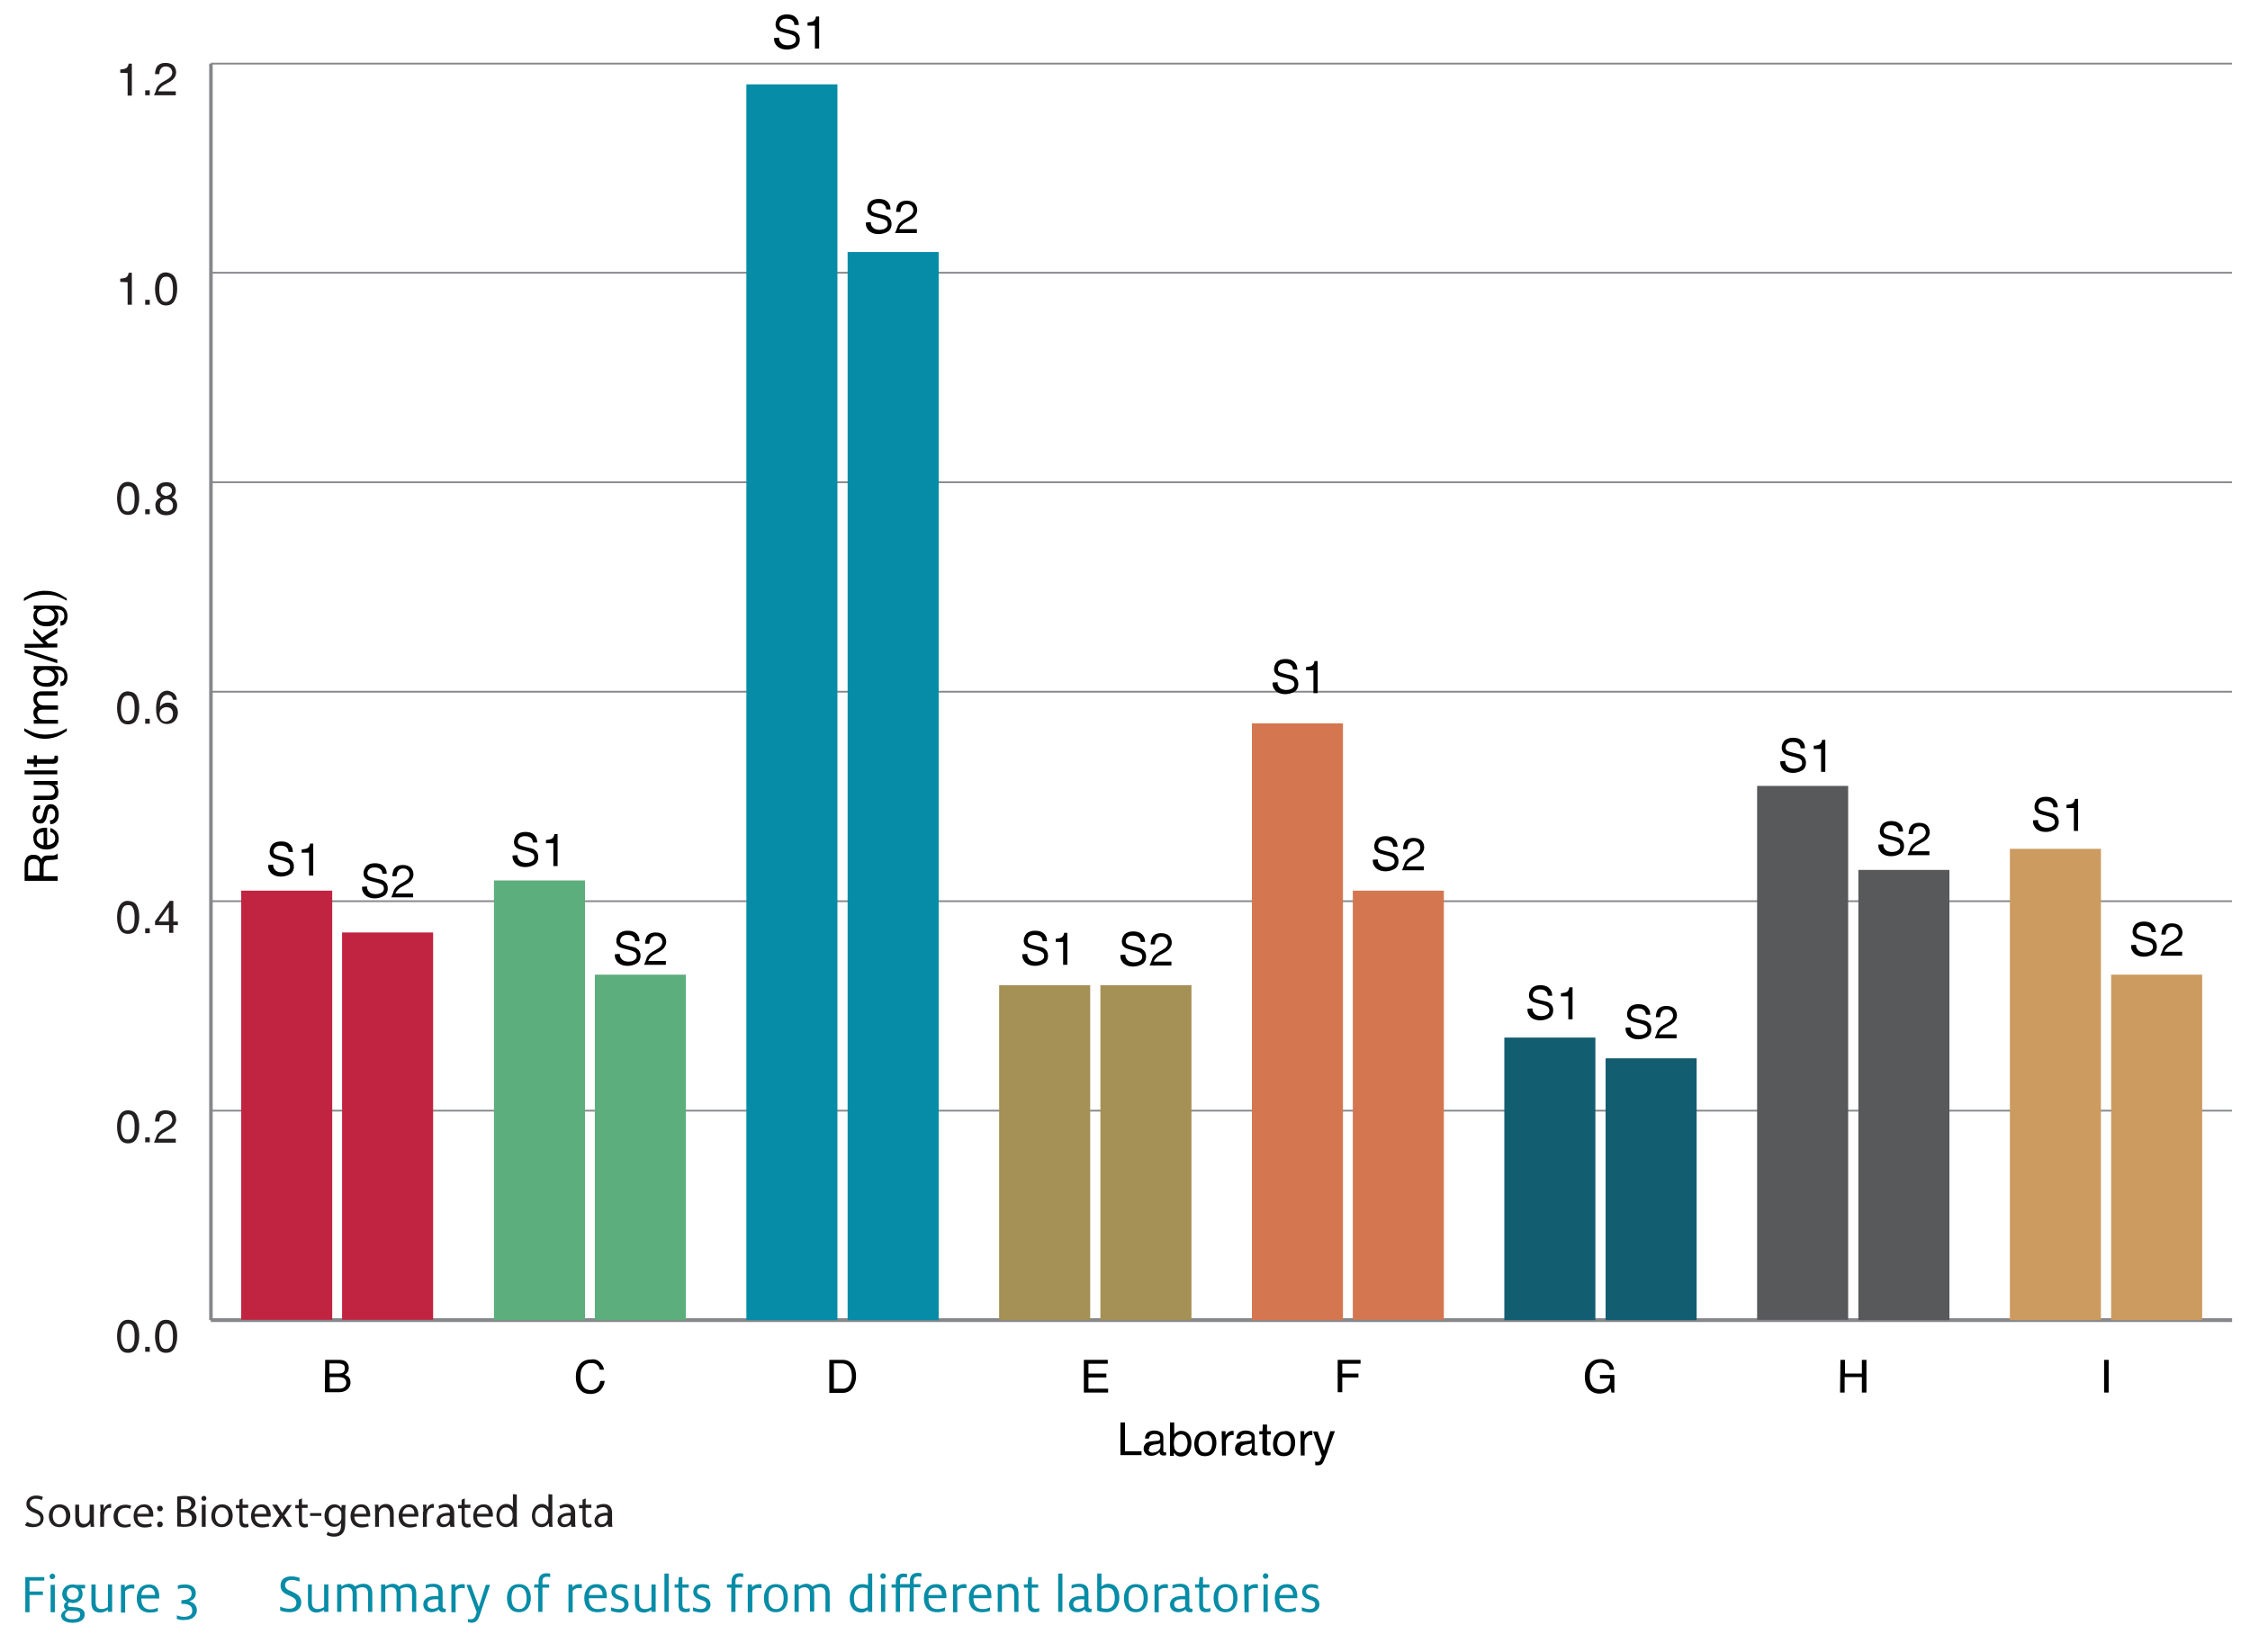<?xml version="1.0" encoding="utf-8"?>
<!-- Generator: Adobe Illustrator 19.0.0, SVG Export Plug-In . SVG Version: 6.00 Build 0)  -->
<!DOCTYPE svg PUBLIC "-//W3C//DTD SVG 1.1//EN" "http://www.w3.org/Graphics/SVG/1.1/DTD/svg11.dtd">
<svg version="1.1" id="ThingsToAvoid-MeaninglessColour"
	 xmlns="http://www.w3.org/2000/svg" xmlns:xlink="http://www.w3.org/1999/xlink" x="0px" y="0px" viewBox="240 -165.3 640 470"
	 style="enable-background:new 240 -165.3 640 470;" xml:space="preserve">
<style type="text/css">
	.st0{fill:none;stroke:#85878A;stroke-miterlimit:10;}
	.st1{enable-background:new    ;}
	.st2{fill:#231F20;}
	.st3{fill:none;stroke:#85878A;stroke-width:0.5;stroke-miterlimit:10;}
	.st4{fill:#C12441;}
	.st5{fill:#5DAE7D;}
	.st6{fill:#068CA6;}
	.st7{fill:#A59055;}
	.st8{fill:#D47751;}
	.st9{fill:#135D71;}
	.st10{fill:#58595B;}
	.st11{fill:#CC9B60;}
</style>
<title>Graphs</title>
<line class="st0" x1="300" y1="210.3" x2="874.9" y2="210.3"/>
<g class="st1">
	<path class="st2" d="M279,211.7c0.4,0.8,0.6,1.8,0.6,3.1c0,1.2-0.2,2.3-0.6,3.1c-0.5,1.2-1.4,1.7-2.6,1.7c-1.1,0-1.9-0.5-2.4-1.4
		c-0.4-0.8-0.7-1.9-0.7-3.2c0-1,0.1-1.9,0.4-2.7c0.5-1.4,1.4-2.1,2.7-2.1C277.6,210.2,278.5,210.7,279,211.7z M277.8,217.7
		c0.4-0.5,0.5-1.5,0.5-2.9c0-1-0.1-1.9-0.4-2.5c-0.3-0.7-0.7-1-1.5-1c-0.7,0-1.2,0.3-1.5,0.9c-0.3,0.6-0.5,1.6-0.5,2.8
		c0,0.9,0.1,1.7,0.3,2.2c0.3,0.9,0.8,1.3,1.6,1.3C277,218.5,277.5,218.3,277.8,217.7z"/>
	<path class="st2" d="M281.3,217.9h1.3v1.4h-1.3V217.9z"/>
	<path class="st2" d="M289.8,211.7c0.4,0.8,0.6,1.8,0.6,3.1c0,1.2-0.2,2.3-0.6,3.1c-0.5,1.2-1.4,1.7-2.6,1.7c-1.1,0-1.9-0.5-2.4-1.4
		c-0.4-0.8-0.7-1.9-0.7-3.2c0-1,0.1-1.9,0.4-2.7c0.5-1.4,1.4-2.1,2.7-2.1C288.4,210.2,289.3,210.7,289.8,211.7z M288.7,217.7
		c0.4-0.5,0.5-1.5,0.5-2.9c0-1-0.1-1.9-0.4-2.5c-0.3-0.7-0.7-1-1.5-1c-0.7,0-1.2,0.3-1.5,0.9c-0.3,0.6-0.5,1.6-0.5,2.8
		c0,0.9,0.1,1.7,0.3,2.2c0.3,0.9,0.8,1.3,1.6,1.3C287.8,218.5,288.3,218.3,288.7,217.7z"/>
</g>
<g class="st1">
	<path class="st2" d="M279,152.1c0.4,0.8,0.6,1.8,0.6,3.1c0,1.2-0.2,2.3-0.6,3.1c-0.5,1.2-1.4,1.7-2.6,1.7c-1.1,0-1.9-0.5-2.4-1.4
		c-0.4-0.8-0.7-1.9-0.7-3.2c0-1,0.1-1.9,0.4-2.7c0.5-1.4,1.4-2.1,2.7-2.1C277.6,150.6,278.5,151.1,279,152.1z M277.8,158.1
		c0.4-0.5,0.5-1.5,0.5-2.9c0-1-0.1-1.9-0.4-2.5c-0.3-0.7-0.7-1-1.5-1c-0.7,0-1.2,0.3-1.5,0.9c-0.3,0.6-0.5,1.6-0.5,2.8
		c0,0.9,0.1,1.7,0.3,2.2c0.3,0.9,0.8,1.3,1.6,1.3C277,158.9,277.5,158.7,277.8,158.1z"/>
	<path class="st2" d="M281.3,158.3h1.3v1.4h-1.3V158.3z"/>
	<path class="st2" d="M284.6,157.7c0.3-0.6,0.8-1.1,1.6-1.6l1.2-0.7c0.5-0.3,0.9-0.6,1.1-0.8c0.3-0.4,0.5-0.8,0.5-1.2
		c0-0.5-0.2-1-0.5-1.3s-0.7-0.5-1.3-0.5c-0.8,0-1.3,0.3-1.6,0.9c-0.2,0.3-0.2,0.8-0.3,1.3h-1.2c0-0.8,0.2-1.4,0.4-1.9
		c0.5-0.9,1.4-1.3,2.6-1.3c1,0,1.8,0.3,2.3,0.8c0.5,0.6,0.7,1.2,0.7,1.9s-0.3,1.3-0.8,1.9c-0.3,0.3-0.8,0.7-1.6,1.1l-0.9,0.5
		c-0.4,0.2-0.7,0.4-1,0.7c-0.4,0.4-0.7,0.8-0.8,1.2h5v1.1h-6.2C284.2,158.9,284.4,158.3,284.6,157.7z"/>
</g>
<g class="st1">
	<path class="st2" d="M279,92.5c0.4,0.8,0.6,1.8,0.6,3.1c0,1.2-0.2,2.3-0.6,3.1c-0.5,1.2-1.4,1.7-2.6,1.7c-1.1,0-1.9-0.5-2.4-1.4
		c-0.4-0.8-0.7-1.9-0.7-3.2c0-1,0.1-1.9,0.4-2.7c0.5-1.4,1.4-2.1,2.7-2.1C277.6,91.1,278.5,91.5,279,92.5z M277.8,98.6
		c0.4-0.5,0.5-1.5,0.5-2.9c0-1-0.1-1.9-0.4-2.5c-0.3-0.7-0.7-1-1.5-1c-0.7,0-1.2,0.3-1.5,0.9s-0.5,1.6-0.5,2.8
		c0,0.9,0.1,1.7,0.3,2.2c0.3,0.9,0.8,1.3,1.6,1.3C277,99.3,277.5,99.1,277.8,98.6z"/>
	<path class="st2" d="M281.3,98.8h1.3v1.4h-1.3V98.8z"/>
	<path class="st2" d="M288.1,100.1v-2.2h-4v-1.1l4.2-5.8h1v5.9h1.3v1h-1.3v2.2H288.1z M288,96.9v-4.1l-2.9,4.1H288z"/>
</g>
<g class="st1">
	<path class="st2" d="M279,32.9c0.4,0.8,0.6,1.8,0.6,3.1c0,1.2-0.2,2.3-0.6,3.1c-0.5,1.2-1.4,1.7-2.6,1.7c-1.1,0-1.9-0.5-2.4-1.4
		c-0.4-0.8-0.7-1.9-0.7-3.2c0-1,0.1-1.9,0.4-2.7c0.5-1.4,1.4-2.1,2.7-2.1C277.6,31.5,278.5,31.9,279,32.9z M277.8,39
		c0.4-0.5,0.5-1.5,0.5-2.9c0-1-0.1-1.9-0.4-2.5c-0.3-0.7-0.7-1-1.5-1c-0.7,0-1.2,0.3-1.5,0.9c-0.3,0.6-0.5,1.6-0.5,2.8
		c0,0.9,0.1,1.7,0.3,2.2c0.3,0.9,0.8,1.3,1.6,1.3C277,39.8,277.5,39.5,277.8,39z"/>
	<path class="st2" d="M281.3,39.2h1.3v1.4h-1.3V39.2z"/>
	<path class="st2" d="M289.7,32.2c0.4,0.5,0.6,1.1,0.6,1.6h-1.1c-0.1-0.4-0.2-0.6-0.3-0.8c-0.3-0.4-0.7-0.6-1.3-0.6
		s-1.1,0.3-1.5,0.9c-0.4,0.6-0.6,1.4-0.6,2.5c0.3-0.4,0.6-0.7,1-0.9s0.8-0.3,1.2-0.3c0.8,0,1.4,0.2,2,0.7s0.9,1.2,0.9,2.2
		c0,0.8-0.3,1.6-0.8,2.2s-1.3,1-2.3,1c-0.9,0-1.6-0.3-2.2-1s-0.9-1.7-0.9-3.3c0-1.1,0.1-2.1,0.4-2.9c0.5-1.5,1.5-2.3,2.9-2.3
		C288.6,31.4,289.3,31.7,289.7,32.2z M288.8,39.2c0.3-0.4,0.4-0.9,0.4-1.4s-0.1-0.9-0.4-1.3c-0.3-0.4-0.8-0.6-1.5-0.6
		c-0.5,0-0.9,0.2-1.3,0.5s-0.6,0.8-0.6,1.5c0,0.6,0.2,1.1,0.5,1.5s0.8,0.6,1.4,0.6C288.1,39.8,288.5,39.6,288.8,39.2z"/>
</g>
<g class="st1">
	<path class="st2" d="M279-26.7c0.4,0.8,0.6,1.8,0.6,3.1c0,1.2-0.2,2.3-0.6,3.1c-0.5,1.2-1.4,1.7-2.6,1.7c-1.1,0-1.9-0.5-2.4-1.4
		c-0.4-0.8-0.7-1.9-0.7-3.2c0-1,0.1-1.9,0.4-2.7c0.5-1.4,1.4-2.1,2.7-2.1C277.6-28.1,278.5-27.6,279-26.7z M277.8-20.6
		c0.4-0.5,0.5-1.5,0.5-2.9c0-1-0.1-1.9-0.4-2.5c-0.3-0.7-0.7-1-1.5-1c-0.7,0-1.2,0.3-1.5,0.9s-0.5,1.6-0.5,2.8
		c0,0.9,0.1,1.7,0.3,2.2c0.3,0.9,0.8,1.3,1.6,1.3C277-19.8,277.5-20.1,277.8-20.6z"/>
	<path class="st2" d="M281.3-20.4h1.3v1.4h-1.3V-20.4z"/>
	<path class="st2" d="M285-24.4c-0.3-0.3-0.5-0.8-0.5-1.3c0-0.7,0.2-1.3,0.7-1.7c0.5-0.5,1.2-0.7,2.1-0.7s1.6,0.2,2,0.7
		c0.5,0.5,0.7,1,0.7,1.6s-0.1,1-0.4,1.4c-0.2,0.2-0.4,0.4-0.7,0.6c0.4,0.2,0.7,0.4,0.9,0.6c0.4,0.4,0.6,1,0.6,1.7
		c0,0.8-0.3,1.5-0.8,2s-1.3,0.8-2.3,0.8c-0.9,0-1.6-0.2-2.2-0.7s-0.9-1.2-0.9-2.1c0-0.5,0.1-1,0.4-1.4s0.7-0.7,1.2-0.9
		C285.4-24,285.2-24.2,285-24.4z M288.7-20.2c0.3-0.3,0.5-0.7,0.5-1.3s-0.2-1-0.5-1.3s-0.8-0.5-1.4-0.5c-0.5,0-1,0.2-1.3,0.5
		s-0.5,0.7-0.5,1.3c0,0.5,0.2,0.9,0.5,1.2c0.3,0.3,0.8,0.5,1.5,0.5C287.9-19.8,288.3-20,288.7-20.2z M288.5-24.7
		c0.3-0.3,0.4-0.6,0.4-1c0-0.3-0.1-0.7-0.4-0.9c-0.3-0.3-0.7-0.4-1.2-0.4s-0.9,0.1-1.2,0.4c-0.2,0.3-0.4,0.6-0.4,1s0.2,0.8,0.5,1
		s0.7,0.4,1.1,0.4C287.8-24.3,288.2-24.5,288.5-24.7z"/>
</g>
<g class="st1">
	<path class="st2" d="M274.2-85.1V-86c0.8-0.1,1.4-0.2,1.7-0.4c0.3-0.2,0.6-0.6,0.7-1.3h0.9v9.1h-1.2V-85L274.2-85.1L274.2-85.1z"/>
	<path class="st2" d="M281.3-80h1.3v1.4h-1.3V-80z"/>
	<path class="st2" d="M289.8-86.3c0.4,0.8,0.6,1.8,0.6,3.1c0,1.2-0.2,2.3-0.6,3.1c-0.5,1.2-1.4,1.7-2.6,1.7c-1.1,0-1.9-0.5-2.4-1.4
		c-0.4-0.8-0.7-1.9-0.7-3.2c0-1,0.1-1.9,0.4-2.7c0.5-1.4,1.4-2.1,2.7-2.1C288.4-87.7,289.3-87.2,289.8-86.3z M288.7-80.2
		c0.4-0.5,0.5-1.5,0.5-2.9c0-1-0.1-1.9-0.4-2.5c-0.3-0.7-0.7-1-1.5-1c-0.7,0-1.2,0.3-1.5,0.9s-0.5,1.6-0.5,2.8
		c0,0.9,0.1,1.7,0.3,2.2c0.3,0.9,0.8,1.3,1.6,1.3C287.8-79.4,288.3-79.7,288.7-80.2z"/>
</g>
<g class="st1">
	<path class="st2" d="M274.2-144.6v-0.9c0.8-0.1,1.4-0.2,1.7-0.4c0.3-0.2,0.6-0.6,0.7-1.3h0.9v9.1h-1.2v-6.4L274.2-144.6
		L274.2-144.6z"/>
	<path class="st2" d="M281.3-139.6h1.3v1.4h-1.3V-139.6z"/>
	<path class="st2" d="M284.6-140.3c0.3-0.6,0.8-1.1,1.6-1.6l1.2-0.7c0.5-0.3,0.9-0.6,1.1-0.8c0.3-0.4,0.5-0.8,0.5-1.2
		c0-0.5-0.2-1-0.5-1.3s-0.7-0.5-1.3-0.5c-0.8,0-1.3,0.3-1.6,0.9c-0.2,0.3-0.2,0.8-0.3,1.3h-1.2c0-0.8,0.2-1.4,0.4-1.9
		c0.5-0.9,1.4-1.3,2.6-1.3c1,0,1.8,0.3,2.3,0.8c0.5,0.6,0.7,1.2,0.7,1.9s-0.3,1.3-0.8,1.9c-0.3,0.3-0.8,0.7-1.6,1.1l-0.9,0.5
		c-0.4,0.2-0.7,0.4-1,0.7c-0.4,0.4-0.7,0.8-0.8,1.2h5v1.1h-6.2C284.2-139,284.4-139.7,284.6-140.3z"/>
</g>
<line class="st0" x1="300" y1="210.3" x2="300" y2="-147.2"/>
<line class="st0" x1="300" y1="210.3" x2="874.9" y2="210.3"/>
<line class="st3" x1="300" y1="150.7" x2="874.9" y2="150.7"/>
<line class="st3" x1="300" y1="91.1" x2="874.9" y2="91.1"/>
<line class="st3" x1="300" y1="31.5" x2="874.9" y2="31.5"/>
<line class="st3" x1="300" y1="-28.1" x2="874.9" y2="-28.1"/>
<line class="st3" x1="300" y1="-87.7" x2="874.9" y2="-87.7"/>
<line class="st3" x1="300" y1="-147.2" x2="874.9" y2="-147.2"/>
<rect x="337.3" y="100" class="st4" width="25.9" height="110.2"/>
<rect x="409.2" y="112" class="st5" width="25.9" height="98.3"/>
<rect x="481.1" y="-93.6" class="st6" width="25.9" height="303.9"/>
<rect x="553" y="115" class="st7" width="25.9" height="95.3"/>
<rect x="624.8" y="88.1" class="st8" width="25.9" height="122.1"/>
<rect x="696.7" y="135.8" class="st9" width="25.9" height="74.5"/>
<rect x="768.6" y="82.2" class="st10" width="25.9" height="128.1"/>
<rect x="840.5" y="112" class="st11" width="25.9" height="98.3"/>
<rect x="308.6" y="88.1" class="st4" width="25.9" height="122.1"/>
<rect x="380.5" y="85.2" class="st5" width="25.9" height="125.1"/>
<rect x="452.3" y="-141.3" class="st6" width="25.9" height="351.6"/>
<rect x="524.2" y="115" class="st7" width="25.9" height="95.3"/>
<rect x="596.1" y="40.5" class="st8" width="25.9" height="169.8"/>
<rect x="667.9" y="129.9" class="st9" width="25.9" height="80.4"/>
<rect x="739.8" y="58.3" class="st10" width="25.9" height="151.9"/>
<rect x="811.7" y="76.2" class="st11" width="25.9" height="134.1"/>
<g class="st1">
	<path d="M838.5,221.6h1.3v9.3h-1.3V221.6z"/>
</g>
<g class="st1">
	<path d="M763.5,221.6h1.3v3.9h4.8v-3.9h1.3v9.3h-1.3v-4.4h-4.9v4.4h-1.3L763.5,221.6L763.5,221.6z"/>
</g>
<g class="st1">
	<path d="M697.4,221.8c0.9,0.5,1.5,1.3,1.7,2.6h-1.2c-0.1-0.7-0.5-1.2-0.9-1.5c-0.5-0.3-1.1-0.5-1.8-0.5c-0.8,0-1.6,0.3-2.1,1
		c-0.6,0.6-0.9,1.6-0.9,2.9c0,1.1,0.2,2,0.7,2.7s1.3,1,2.3,1c0.8,0,1.5-0.2,2-0.7s0.8-1.3,0.8-2.4h-2.9v-1h4.1v5h-0.8l-0.3-1.2
		c-0.4,0.5-0.8,0.8-1.1,1c-0.5,0.3-1.2,0.5-2.1,0.5c-1.1,0-2-0.4-2.8-1.1c-0.9-0.9-1.3-2.1-1.3-3.7s0.4-2.8,1.3-3.7
		c0.8-0.9,1.8-1.3,3.1-1.3C696,221.3,696.8,221.5,697.4,221.8z"/>
</g>
<g class="st1">
	<path d="M620.5,221.6h6.5v1.1h-5.2v2.8h4.6v1.1h-4.6v4.2h-1.3V221.6z"/>
</g>
<g class="st1">
	<path d="M548.3,221.6h6.8v1.1h-5.5v2.8h5.1v1.1h-5.1v3.2h5.6v1.1h-6.9V221.6L548.3,221.6z"/>
</g>
<g class="st1">
	<path d="M476,221.6h3.7c1.3,0,2.2,0.5,2.9,1.4c0.6,0.8,0.9,1.9,0.9,3.2c0,1-0.2,1.9-0.6,2.7c-0.6,1.4-1.8,2.1-3.3,2.1h-3.7v-9.4
		H476z M479.5,229.8c0.4,0,0.8,0,1-0.1c0.5-0.2,0.9-0.5,1.2-1c0.2-0.4,0.4-0.9,0.5-1.4c0.1-0.4,0.1-0.7,0.1-1c0-1.2-0.2-2.1-0.7-2.7
		c-0.4-0.6-1.2-1-2.2-1h-2.2v7.2H479.5z"/>
</g>
<g class="st1">
	<path d="M410.7,222.3c0.6,0.6,1,1.3,1.1,2.1h-1.2c-0.1-0.6-0.4-1.1-0.8-1.4c-0.4-0.4-1-0.5-1.7-0.5c-0.9,0-1.6,0.3-2.2,1
		s-0.8,1.6-0.8,3c0,1.1,0.3,2,0.8,2.7s1.2,1,2.2,1c0.9,0,1.6-0.4,2.1-1.1c0.3-0.4,0.4-0.9,0.6-1.5h1.2c-0.1,1-0.5,1.8-1.1,2.5
		c-0.7,0.8-1.7,1.2-3,1.2c-1.1,0-2-0.3-2.7-1c-1-0.9-1.4-2.2-1.4-4c0-1.4,0.4-2.5,1.1-3.4c0.8-1,1.9-1.4,3.2-1.4
		C409.1,221.3,410,221.6,410.7,222.3z"/>
</g>
<g class="st1">
	<path d="M332.5,221.6h4c1.1,0,1.9,0.3,2.3,1c0.3,0.4,0.4,0.8,0.4,1.3c0,0.6-0.2,1.1-0.5,1.4c-0.2,0.2-0.4,0.4-0.7,0.5
		c0.5,0.2,0.8,0.4,1.1,0.6c0.4,0.4,0.6,1,0.6,1.7c0,0.6-0.2,1.1-0.6,1.6c-0.6,0.7-1.5,1.1-2.7,1.1h-4L332.5,221.6L332.5,221.6z
		 M336.1,225.5c0.5,0,1-0.1,1.3-0.2c0.5-0.2,0.7-0.7,0.7-1.3s-0.2-1-0.8-1.2c-0.3-0.1-0.7-0.2-1.3-0.2h-2.3v2.9H336.1L336.1,225.5z
		 M336.5,229.8c0.8,0,1.3-0.2,1.7-0.7c0.2-0.3,0.3-0.6,0.3-1c0-0.7-0.3-1.1-0.9-1.4c-0.3-0.1-0.8-0.2-1.3-0.2h-2.5v3.3L336.5,229.8
		L336.5,229.8z"/>
</g>
<g class="st1">
	<path d="M247,85.1v-4.2c0-0.7,0.1-1.3,0.3-1.7c0.4-0.9,1.1-1.3,2.2-1.3c0.6,0,1,0.1,1.4,0.3c0.4,0.2,0.6,0.6,0.9,1
		c0.1-0.4,0.3-0.6,0.6-0.8c0.2-0.2,0.6-0.3,1.2-0.3h1.2c0.4,0,0.6,0,0.8-0.1c0.3-0.1,0.5-0.2,0.6-0.4h0.2v1.5
		c-0.1,0-0.2,0.1-0.3,0.1s-0.4,0-0.7,0.1l-1.6,0.1c-0.6,0-1,0.2-1.2,0.7c-0.1,0.2-0.2,0.6-0.2,1.1V84h4v1.3H247V85.1z M251.3,81
		c0-0.6-0.1-1-0.4-1.4c-0.2-0.3-0.7-0.5-1.3-0.5c-0.7,0-1.1,0.2-1.4,0.7c-0.1,0.3-0.2,0.6-0.2,1v3h3.2L251.3,81
		C251.2,81,251.3,81,251.3,81z"/>
	<path d="M249.8,71.8c0.2-0.4,0.5-0.8,0.9-1c0.3-0.2,0.7-0.4,1.2-0.5c0.3-0.1,0.8-0.1,1.5-0.1v4.9c0.7,0,1.2-0.2,1.7-0.5
		s0.6-0.8,0.6-1.4s-0.2-1.1-0.6-1.4c-0.2-0.2-0.5-0.3-0.8-0.4v-1.1c0.2,0,0.5,0.1,0.8,0.3c0.3,0.2,0.6,0.4,0.8,0.6
		c0.3,0.3,0.6,0.8,0.7,1.3c0.1,0.3,0.1,0.6,0.1,0.9c0,0.8-0.3,1.6-0.9,2.1c-0.6,0.6-1.5,0.9-2.6,0.9s-2-0.3-2.7-0.9s-1-1.4-1-2.3
		C249.4,72.7,249.5,72.3,249.8,71.8z M252.4,71.4c-0.5,0-0.9,0.2-1.2,0.3c-0.5,0.3-0.8,0.8-0.8,1.6c0,0.5,0.2,1,0.6,1.3
		c0.4,0.3,0.9,0.5,1.4,0.6V71.4z"/>
	<path d="M254.2,68.1c0.4,0,0.7-0.1,0.9-0.3c0.4-0.3,0.6-0.8,0.6-1.5c0-0.4-0.1-0.8-0.3-1.1s-0.5-0.5-0.9-0.5
		c-0.3,0-0.5,0.1-0.7,0.4c-0.1,0.2-0.2,0.5-0.3,1l-0.2,0.9c-0.1,0.6-0.3,1-0.5,1.3c-0.3,0.5-0.7,0.7-1.3,0.7s-1.2-0.2-1.6-0.7
		c-0.4-0.5-0.6-1.1-0.6-1.9c0-1,0.3-1.8,0.9-2.2c0.4-0.3,0.8-0.4,1.2-0.4v1.1c-0.3,0-0.5,0.1-0.7,0.3c-0.3,0.3-0.4,0.7-0.4,1.4
		c0,0.4,0.1,0.8,0.2,1c0.2,0.2,0.4,0.3,0.7,0.3s0.5-0.1,0.7-0.4c0.1-0.2,0.2-0.4,0.3-0.8l0.2-0.8c0.2-0.8,0.4-1.4,0.6-1.7
		c0.3-0.4,0.8-0.7,1.4-0.7c0.6,0,1.1,0.2,1.6,0.7c0.4,0.5,0.7,1.2,0.7,2.1c0,1-0.2,1.7-0.7,2.2s-1,0.7-1.7,0.7L254.2,68.1
		L254.2,68.1z"/>
	<path d="M249.6,61.1h4.5c0.3,0,0.6-0.1,0.9-0.2c0.4-0.2,0.6-0.6,0.6-1.1c0-0.8-0.4-1.3-1.1-1.6c-0.4-0.2-0.9-0.2-1.6-0.2h-3.3v-1.1
		h6.8V58h-1c0.3,0.1,0.5,0.3,0.7,0.5c0.4,0.4,0.5,0.9,0.5,1.6c0,1-0.3,1.6-1,1.9c-0.3,0.2-0.8,0.3-1.4,0.3h-4.6L249.6,61.1
		L249.6,61.1z"/>
	<path d="M247,55v-1.1h9.3V55H247z"/>
	<path d="M247.7,51.9v-1.2h1.9v-1.1h0.9v1.1h4.4c0.2,0,0.4-0.1,0.5-0.2c0-0.1,0.1-0.2,0.1-0.4c0-0.1,0-0.1,0-0.2s0-0.1,0-0.2h0.9
		c0,0.1,0.1,0.3,0.1,0.4c0,0.1,0,0.3,0,0.5c0,0.5-0.1,0.9-0.4,1.1c-0.3,0.2-0.6,0.3-1.1,0.3h-4.5v0.9h-0.9V52L247.7,51.9L247.7,51.9
		z"/>
	<path d="M246.9,41.9c1.3,0.7,2.2,1.1,2.8,1.3c0.9,0.3,2,0.5,3.2,0.5s2.3-0.2,3.4-0.5c0.6-0.2,1.5-0.6,2.7-1.3v0.8
		c-1,0.6-1.6,1-1.8,1.1c-0.3,0.1-0.6,0.3-1.1,0.5c-0.6,0.2-1.3,0.4-2,0.5c-0.4,0-0.7,0.1-1.1,0.1c-1.3,0-2.4-0.2-3.3-0.6
		c-0.6-0.2-1.6-0.8-2.8-1.6C246.9,42.7,246.9,41.9,246.9,41.9z"/>
	<path d="M249.6,40.6v-1.1h1c-0.3-0.3-0.6-0.5-0.7-0.7c-0.3-0.4-0.4-0.8-0.4-1.3s0.1-1,0.4-1.3c0.2-0.2,0.4-0.4,0.7-0.5
		c-0.4-0.3-0.6-0.6-0.8-0.9c-0.2-0.3-0.3-0.7-0.3-1.2c0-0.9,0.3-1.5,1-1.9c0.4-0.2,0.8-0.3,1.4-0.3h4.5v1.2h-4.7
		c-0.5,0-0.8,0.1-0.9,0.3c-0.2,0.2-0.3,0.5-0.3,0.8c0,0.4,0.2,0.8,0.5,1.2c0.3,0.3,0.8,0.5,1.5,0.5h4v1.2h-4.4c-0.5,0-0.8,0.1-1,0.2
		c-0.3,0.2-0.5,0.5-0.5,1c0,0.4,0.2,0.8,0.5,1.2s0.9,0.5,1.8,0.5h3.6v1.1H249.6z"/>
	<path d="M249.8,26c0.1-0.2,0.4-0.4,0.6-0.7h-0.8v-1.1h6.2c0.9,0,1.5,0.1,2,0.4c0.9,0.5,1.4,1.4,1.4,2.7c0,0.7-0.2,1.3-0.5,1.8
		s-0.8,0.8-1.5,0.8v-1.2c0.3-0.1,0.5-0.2,0.7-0.3c0.3-0.3,0.4-0.7,0.4-1.2c0-0.9-0.3-1.4-0.9-1.7c-0.4-0.2-1-0.2-1.9-0.2
		c0.3,0.2,0.6,0.5,0.8,0.8c0.2,0.3,0.3,0.7,0.3,1.3c0,0.7-0.3,1.4-0.8,1.9c-0.5,0.6-1.4,0.8-2.6,0.8c-1.1,0-2-0.3-2.7-0.8
		c-0.6-0.6-1-1.2-1-2C249.5,26.9,249.6,26.4,249.8,26z M251.1,25.9c-0.4,0.3-0.6,0.8-0.6,1.3c0,0.8,0.4,1.3,1.1,1.6
		c0.4,0.2,0.9,0.2,1.6,0.2c0.8,0,1.3-0.2,1.7-0.5s0.6-0.7,0.6-1.2c0-0.8-0.4-1.4-1.1-1.7c-0.4-0.2-0.9-0.3-1.5-0.3
		C252.1,25.3,251.5,25.5,251.1,25.9z"/>
	<path d="M247,20.4v-1l9.3,3v1L247,20.4z"/>
	<path d="M247,19v-1.1h5.4l-2.9-2.9v-1.5l2.5,2.6l4.3-2.8v1.5l-3.5,2.1l0.9,0.9h2.6v1.1L247,19L247,19z"/>
	<path d="M249.8,8.7c0.1-0.2,0.4-0.4,0.6-0.7h-0.8V7h6.2c0.9,0,1.5,0.1,2,0.4c0.9,0.5,1.4,1.4,1.4,2.7c0,0.7-0.2,1.3-0.5,1.8
		s-0.8,0.8-1.5,0.8v-1.2c0.3-0.1,0.5-0.2,0.7-0.3c0.3-0.3,0.4-0.7,0.4-1.2c0-0.9-0.3-1.4-0.9-1.7c-0.4-0.2-1-0.2-1.9-0.2
		c0.3,0.2,0.6,0.5,0.8,0.8c0.2,0.3,0.3,0.7,0.3,1.3c0,0.7-0.3,1.4-0.8,1.9c-0.5,0.6-1.4,0.8-2.6,0.8c-1.1,0-2-0.3-2.7-0.8
		c-0.6-0.6-1-1.2-1-2C249.5,9.5,249.6,9.1,249.8,8.7z M251.1,8.5c-0.4,0.3-0.6,0.8-0.6,1.3c0,0.8,0.4,1.3,1.1,1.6
		c0.4,0.2,0.9,0.2,1.6,0.2c0.8,0,1.3-0.2,1.7-0.5s0.6-0.7,0.6-1.2c0-0.8-0.4-1.4-1.1-1.7c-0.4-0.2-0.9-0.3-1.5-0.3
		C252.1,8,251.5,8.2,251.1,8.5z"/>
	<path d="M259,5.6c-1.3-0.7-2.3-1.1-2.9-1.3c-0.9-0.3-2-0.4-3.2-0.4s-2.3,0.2-3.4,0.5c-0.6,0.2-1.5,0.6-2.7,1.3V4.9
		c1-0.7,1.7-1,1.9-1.2c0.2-0.1,0.6-0.3,1-0.4c0.5-0.2,1.1-0.3,1.6-0.4s1-0.1,1.5-0.1c1.3,0,2.4,0.2,3.4,0.6c0.6,0.2,1.6,0.8,2.8,1.6
		V5.6z"/>
</g>
<g class="st1">
	<path d="M558.7,239.4h1.3v8.2h4.7v1.1h-6V239.4z"/>
	<path d="M569.4,244.6c0.3,0,0.4-0.1,0.5-0.3c0.1-0.1,0.1-0.2,0.1-0.4c0-0.4-0.1-0.7-0.4-0.9s-0.7-0.3-1.2-0.3c-0.6,0-1,0.2-1.3,0.5
		c-0.1,0.2-0.2,0.4-0.3,0.8h-1.1c0-0.8,0.3-1.4,0.8-1.8c0.5-0.3,1.1-0.5,1.8-0.5c0.8,0,1.4,0.2,1.9,0.5s0.7,0.8,0.7,1.4v3.9
		c0,0.1,0,0.2,0.1,0.3c0,0.1,0.2,0.1,0.3,0.1s0.1,0,0.2,0c0.1,0,0.1,0,0.2,0v0.8c-0.2,0.1-0.3,0.1-0.4,0.1c-0.1,0-0.2,0-0.4,0
		c-0.4,0-0.7-0.1-0.9-0.4c-0.1-0.1-0.2-0.4-0.2-0.6c-0.2,0.3-0.6,0.6-1,0.8s-0.9,0.3-1.4,0.3c-0.6,0-1.1-0.2-1.5-0.6
		c-0.4-0.4-0.6-0.9-0.6-1.4c0-0.6,0.2-1.1,0.6-1.5c0.4-0.3,0.9-0.6,1.5-0.6L569.4,244.6z M567,247.7c0.2,0.2,0.5,0.3,0.9,0.3
		s0.8-0.1,1.2-0.3c0.6-0.3,1-0.8,1-1.5v-0.9c-0.1,0.1-0.3,0.2-0.5,0.2c-0.2,0.1-0.4,0.1-0.6,0.1l-0.7,0.1c-0.4,0.1-0.7,0.1-0.9,0.3
		c-0.4,0.2-0.5,0.5-0.5,1C566.6,247.2,566.7,247.5,567,247.7z"/>
	<path d="M572.9,239.4h1.1v3.4c0.3-0.3,0.6-0.6,0.9-0.7c0.3-0.2,0.7-0.3,1.1-0.3c0.8,0,1.5,0.3,2.1,0.9c0.5,0.6,0.8,1.4,0.8,2.6
		c0,1.1-0.3,2-0.8,2.7s-1.2,1.1-2.2,1.1c-0.5,0-1-0.1-1.3-0.4c-0.2-0.1-0.4-0.4-0.7-0.7v0.9h-1.1v-9.5H572.9z M577.3,247.2
		c0.3-0.5,0.5-1.1,0.5-1.9c0-0.7-0.2-1.3-0.5-1.8c-0.3-0.5-0.8-0.7-1.4-0.7c-0.5,0-1,0.2-1.4,0.6c-0.4,0.4-0.6,1-0.6,1.9
		c0,0.6,0.1,1.2,0.2,1.6c0.3,0.7,0.9,1.1,1.7,1.1C576.5,247.9,576.9,247.7,577.3,247.2z"/>
	<path d="M585.1,242.6c0.6,0.6,0.9,1.4,0.9,2.6c0,1.1-0.3,2-0.8,2.7s-1.4,1.1-2.5,1.1c-0.9,0-1.7-0.3-2.2-0.9s-0.8-1.5-0.8-2.5
		c0-1.1,0.3-2.1,0.9-2.7c0.6-0.7,1.3-1,2.3-1C583.8,241.7,584.5,242,585.1,242.6z M584.4,247.1c0.3-0.6,0.4-1.2,0.4-1.9
		c0-0.6-0.1-1.1-0.3-1.5c-0.3-0.6-0.9-0.9-1.6-0.9s-1.2,0.3-1.5,0.8c-0.3,0.5-0.5,1.2-0.5,1.9s0.2,1.3,0.5,1.8
		c0.3,0.5,0.8,0.7,1.5,0.7C583.6,248,584.1,247.7,584.4,247.1z"/>
	<path d="M587.5,241.9h1.1v1.2c0.1-0.2,0.3-0.5,0.7-0.8s0.7-0.5,1.2-0.5h0.1c0,0,0.1,0,0.3,0v1.2c-0.1,0-0.1,0-0.2,0
		c-0.1,0-0.1,0-0.2,0c-0.6,0-1,0.2-1.3,0.6c-0.3,0.4-0.5,0.8-0.5,1.3v3.9h-1.1L587.5,241.9L587.5,241.9z"/>
	<path d="M595.4,244.6c0.3,0,0.4-0.1,0.5-0.3c0.1-0.1,0.1-0.2,0.1-0.4c0-0.4-0.1-0.7-0.4-0.9s-0.7-0.3-1.2-0.3c-0.6,0-1,0.2-1.3,0.5
		c-0.1,0.2-0.2,0.4-0.3,0.8h-1.1c0-0.8,0.3-1.4,0.8-1.8c0.5-0.3,1.1-0.5,1.8-0.5c0.8,0,1.4,0.2,1.9,0.5s0.7,0.8,0.7,1.4v3.9
		c0,0.1,0,0.2,0.1,0.3c0,0.1,0.2,0.1,0.3,0.1s0.1,0,0.2,0c0.1,0,0.1,0,0.2,0v0.8c-0.2,0.1-0.3,0.1-0.4,0.1c-0.1,0-0.2,0-0.4,0
		c-0.4,0-0.7-0.1-0.9-0.4c-0.1-0.1-0.2-0.4-0.2-0.6c-0.2,0.3-0.6,0.6-1,0.8s-0.9,0.3-1.4,0.3c-0.6,0-1.1-0.2-1.5-0.6
		c-0.4-0.4-0.6-0.9-0.6-1.4c0-0.6,0.2-1.1,0.6-1.5c0.4-0.3,0.9-0.6,1.5-0.6L595.4,244.6z M593,247.7c0.2,0.2,0.5,0.3,0.9,0.3
		s0.8-0.1,1.2-0.3c0.6-0.3,1-0.8,1-1.5v-0.9c-0.1,0.1-0.3,0.2-0.5,0.2c-0.2,0-0.4,0.1-0.6,0.1l-0.7,0.1c-0.4,0.1-0.7,0.1-0.9,0.3
		c-0.4,0.2-0.5,0.5-0.5,1C592.6,247.2,592.8,247.5,593,247.7z"/>
	<path d="M599.2,240h1.2v1.9h1.1v0.9h-1.1v4.4c0,0.2,0.1,0.4,0.2,0.5c0.1,0,0.2,0.1,0.4,0.1c0.1,0,0.1,0,0.2,0c0.1,0,0.1,0,0.2,0
		v0.9c-0.1,0-0.3,0.1-0.4,0.1c-0.1,0-0.3,0-0.5,0c-0.5,0-0.9-0.1-1.1-0.4c-0.2-0.3-0.3-0.6-0.3-1.1v-4.5h-0.9v-0.9h0.9L599.2,240
		L599.2,240z"/>
	<path d="M607.5,242.6c0.6,0.6,0.9,1.4,0.9,2.6c0,1.1-0.3,2-0.8,2.7s-1.4,1.1-2.5,1.1c-0.9,0-1.7-0.3-2.2-0.9s-0.8-1.5-0.8-2.5
		c0-1.1,0.3-2.1,0.9-2.7c0.6-0.6,1.3-1,2.3-1C606.2,241.7,606.9,242,607.5,242.6z M606.8,247.1c0.3-0.6,0.4-1.2,0.4-1.9
		c0-0.6-0.1-1.1-0.3-1.5c-0.3-0.6-0.9-0.9-1.6-0.9c-0.7,0-1.2,0.3-1.5,0.8c-0.3,0.5-0.5,1.2-0.5,1.9s0.2,1.3,0.5,1.8
		c0.3,0.5,0.8,0.7,1.5,0.7C606,248,606.5,247.7,606.8,247.1z"/>
	<path d="M609.9,241.9h1.1v1.2c0.1-0.2,0.3-0.5,0.7-0.8c0.3-0.3,0.7-0.5,1.2-0.5h0.1c0,0,0.1,0,0.3,0v1.2c-0.1,0-0.1,0-0.2,0
		c-0.1,0-0.1,0-0.2,0c-0.6,0-1,0.2-1.3,0.6c-0.3,0.4-0.5,0.8-0.5,1.3v3.9H610L609.9,241.9L609.9,241.9z"/>
	<path d="M618.4,241.9h1.3c-0.2,0.4-0.5,1.4-1.1,3c-0.4,1.2-0.8,2.1-1,2.9c-0.7,1.7-1.1,2.8-1.4,3.2s-0.7,0.6-1.4,0.6
		c-0.2,0-0.3,0-0.4,0c-0.1,0-0.2,0-0.3-0.1v-1c0.2,0.1,0.3,0.1,0.4,0.1c0.1,0,0.2,0,0.2,0c0.2,0,0.4,0,0.5-0.1s0.2-0.2,0.3-0.3
		c0,0,0.1-0.2,0.2-0.5s0.2-0.5,0.3-0.7l-2.5-7h1.3l1.8,5.5L618.4,241.9z"/>
</g>
<g>
	<path d="M461.6-154.6c0,0.5,0.1,1,0.4,1.3c0.4,0.6,1.1,0.9,2.1,0.9c0.5,0,0.9-0.1,1.2-0.2c0.7-0.3,1.1-0.7,1.1-1.4
		c0-0.5-0.2-0.9-0.5-1.1c-0.3-0.2-0.8-0.4-1.5-0.6l-1.2-0.3c-0.8-0.2-1.4-0.4-1.7-0.6c-0.6-0.4-0.9-1-0.9-1.7c0-0.8,0.3-1.5,0.8-2.1
		c0.6-0.5,1.4-0.8,2.4-0.8s1.8,0.2,2.4,0.7s1,1.2,1,2.3H466c-0.1-0.5-0.2-0.9-0.4-1.1c-0.4-0.5-1-0.7-1.9-0.7
		c-0.7,0-1.2,0.2-1.5,0.5s-0.5,0.7-0.5,1.1c0,0.5,0.2,0.8,0.6,1c0.2,0.1,0.8,0.3,1.6,0.5l1.3,0.3c0.6,0.1,1.1,0.3,1.4,0.6
		c0.6,0.4,0.9,1.1,0.9,1.9c0,1-0.4,1.8-1.1,2.2s-1.6,0.7-2.6,0.7c-1.1,0-2-0.3-2.7-0.9c-0.6-0.6-1-1.4-0.9-2.4L461.6-154.6
		L461.6-154.6z"/>
	<path d="M469.7-158v-0.9c0.8-0.1,1.4-0.2,1.7-0.4c0.3-0.2,0.6-0.6,0.7-1.3h0.9v9.1h-1.2v-6.5L469.7-158L469.7-158z"/>
</g>
<g>
	<path d="M317.7,80.7c0,0.5,0.1,1,0.4,1.3c0.4,0.6,1.1,0.9,2.1,0.9c0.5,0,0.9-0.1,1.2-0.2c0.7-0.3,1.1-0.7,1.1-1.4
		c0-0.5-0.2-0.9-0.5-1.1s-0.8-0.4-1.5-0.6l-1.2-0.3c-0.8-0.2-1.4-0.4-1.7-0.6c-0.6-0.4-0.9-1-0.9-1.7c0-0.8,0.3-1.5,0.8-2.1
		c0.6-0.5,1.4-0.8,2.4-0.8s1.8,0.2,2.4,0.7s1,1.2,1,2.3h-1.2c-0.1-0.5-0.2-0.9-0.4-1.1c-0.4-0.5-1-0.7-1.9-0.7
		c-0.7,0-1.2,0.2-1.5,0.5s-0.5,0.7-0.5,1.1c0,0.5,0.2,0.8,0.6,1c0.2,0.1,0.8,0.3,1.6,0.5l1.3,0.3c0.6,0.1,1.1,0.3,1.4,0.6
		c0.6,0.4,0.9,1.1,0.9,1.9c0,1-0.4,1.8-1.1,2.2s-1.6,0.7-2.6,0.7c-1.1,0-2-0.3-2.7-0.9c-0.6-0.6-1-1.4-0.9-2.4L317.7,80.7
		L317.7,80.7z"/>
	<path d="M325.8,77.3v-0.9c0.8-0.1,1.4-0.2,1.7-0.4c0.3-0.2,0.6-0.6,0.7-1.3h0.9v9.1h-1.2v-6.5H325.8z"/>
</g>
<g>
	<path d="M387.2,78c0,0.5,0.1,1,0.4,1.3c0.4,0.6,1.1,0.9,2.1,0.9c0.5,0,0.9-0.1,1.2-0.2c0.7-0.3,1.1-0.7,1.1-1.4
		c0-0.5-0.2-0.9-0.5-1.1s-0.8-0.4-1.5-0.6l-1.2-0.3c-0.8-0.2-1.4-0.4-1.7-0.6c-0.6-0.4-0.9-1-0.9-1.7c0-0.8,0.3-1.5,0.8-2.1
		c0.6-0.5,1.4-0.8,2.4-0.8s1.8,0.2,2.4,0.7s1,1.2,1,2.3h-1.2c-0.1-0.5-0.2-0.9-0.4-1.1c-0.4-0.5-1-0.7-1.9-0.7
		c-0.7,0-1.2,0.2-1.5,0.5s-0.5,0.7-0.5,1.1c0,0.5,0.2,0.8,0.6,1c0.2,0.1,0.8,0.3,1.6,0.5l1.3,0.3c0.6,0.1,1.1,0.3,1.4,0.6
		c0.6,0.4,0.9,1.1,0.9,1.9c0,1-0.4,1.8-1.1,2.2s-1.6,0.7-2.6,0.7c-1.1,0-2-0.3-2.7-0.9c-0.6-0.6-1-1.4-0.9-2.4L387.2,78L387.2,78z"
		/>
	<path d="M395.3,74.6v-0.9c0.8-0.1,1.4-0.2,1.7-0.4c0.3-0.2,0.6-0.6,0.7-1.3h0.9v9.1h-1.2v-6.5C397.4,74.6,395.3,74.6,395.3,74.6z"
		/>
</g>
<g>
	<path d="M532.2,106.1c0,0.5,0.1,1,0.4,1.3c0.4,0.6,1.1,0.9,2.1,0.9c0.5,0,0.9-0.1,1.2-0.2c0.7-0.3,1.1-0.7,1.1-1.4
		c0-0.5-0.2-0.9-0.5-1.1c-0.3-0.2-0.8-0.4-1.5-0.6l-1.2-0.3c-0.8-0.2-1.4-0.4-1.7-0.6c-0.6-0.4-0.9-1-0.9-1.7c0-0.8,0.3-1.5,0.8-2.1
		c0.6-0.5,1.4-0.8,2.4-0.8s1.8,0.2,2.4,0.7s1,1.2,1,2.3h-1.2c-0.1-0.5-0.2-0.9-0.4-1.1c-0.4-0.5-1-0.7-1.9-0.7
		c-0.7,0-1.2,0.2-1.5,0.5c-0.3,0.3-0.5,0.7-0.5,1.1c0,0.5,0.2,0.8,0.6,1c0.2,0.1,0.8,0.3,1.6,0.5l1.3,0.3c0.6,0.1,1.1,0.3,1.4,0.6
		c0.6,0.4,0.9,1.1,0.9,1.9c0,1-0.4,1.8-1.1,2.2s-1.6,0.7-2.6,0.7c-1.1,0-2-0.3-2.7-0.9c-0.6-0.6-1-1.4-0.9-2.4L532.2,106.1
		L532.2,106.1z"/>
	<path d="M540.3,102.7v-0.9c0.8-0.1,1.4-0.2,1.7-0.4c0.3-0.2,0.6-0.6,0.7-1.3h0.9v9.1h-1.2v-6.5
		C542.4,102.7,540.3,102.7,540.3,102.7z"/>
</g>
<g>
	<path d="M603.4,28.8c0,0.5,0.1,1,0.4,1.3c0.4,0.6,1.1,0.9,2.1,0.9c0.5,0,0.9-0.1,1.2-0.2c0.7-0.3,1.1-0.7,1.1-1.4
		c0-0.5-0.2-0.9-0.5-1.1c-0.3-0.2-0.8-0.4-1.5-0.6l-1.2-0.3c-0.8-0.2-1.4-0.4-1.7-0.6c-0.6-0.4-0.9-1-0.9-1.7c0-0.8,0.3-1.5,0.8-2.1
		c0.6-0.5,1.4-0.8,2.4-0.8s1.8,0.2,2.4,0.7c0.6,0.5,1,1.2,1,2.3h-1.2c-0.1-0.5-0.2-0.9-0.4-1.1c-0.4-0.5-1-0.7-1.9-0.7
		c-0.7,0-1.2,0.2-1.5,0.5c-0.3,0.3-0.5,0.7-0.5,1.1c0,0.5,0.2,0.8,0.6,1c0.2,0.1,0.8,0.3,1.6,0.5l1.3,0.3c0.6,0.1,1.1,0.3,1.4,0.6
		c0.6,0.4,0.9,1.1,0.9,1.9c0,1-0.4,1.8-1.1,2.2c-0.7,0.4-1.6,0.7-2.6,0.7c-1.1,0-2-0.3-2.7-0.9c-0.6-0.6-1-1.4-0.9-2.4L603.4,28.8
		L603.4,28.8z"/>
	<path d="M611.5,25.4v-0.9c0.8-0.1,1.4-0.2,1.7-0.4c0.3-0.2,0.6-0.6,0.7-1.3h0.9v9.1h-1.2v-6.5C613.6,25.4,611.5,25.4,611.5,25.4z"
		/>
</g>
<g>
	<path d="M675.9,121.6c0,0.5,0.1,1,0.4,1.3c0.4,0.6,1.1,0.9,2.1,0.9c0.5,0,0.9-0.1,1.2-0.2c0.7-0.3,1.1-0.7,1.1-1.4
		c0-0.5-0.2-0.9-0.5-1.1c-0.3-0.2-0.8-0.4-1.5-0.6l-1.2-0.3c-0.8-0.2-1.4-0.4-1.7-0.6c-0.6-0.4-0.9-1-0.9-1.7c0-0.8,0.3-1.5,0.8-2.1
		c0.6-0.5,1.4-0.8,2.4-0.8s1.8,0.2,2.4,0.7c0.6,0.5,1,1.2,1,2.3h-1.2c-0.1-0.5-0.2-0.9-0.4-1.1c-0.4-0.5-1-0.7-1.9-0.7
		c-0.7,0-1.2,0.2-1.5,0.5c-0.3,0.3-0.5,0.7-0.5,1.1c0,0.5,0.2,0.8,0.6,1c0.2,0.1,0.8,0.3,1.6,0.5l1.3,0.3c0.6,0.1,1.1,0.3,1.4,0.6
		c0.6,0.4,0.9,1.1,0.9,1.9c0,1-0.4,1.8-1.1,2.2s-1.6,0.7-2.6,0.7c-1.1,0-2-0.3-2.7-0.9c-0.6-0.6-1-1.4-0.9-2.4L675.9,121.6
		L675.9,121.6z"/>
	<path d="M684,118.2v-0.9c0.8-0.1,1.4-0.2,1.7-0.4c0.3-0.2,0.6-0.6,0.7-1.3h0.9v9.1h-1.2v-6.5C686.1,118.2,684,118.2,684,118.2z"/>
</g>
<g>
	<path d="M747.8,51.2c0,0.5,0.1,1,0.4,1.3c0.4,0.6,1.1,0.9,2.1,0.9c0.5,0,0.9-0.1,1.2-0.2c0.7-0.3,1.1-0.7,1.1-1.4
		c0-0.5-0.2-0.9-0.5-1.1c-0.3-0.2-0.8-0.4-1.5-0.6l-1.2-0.3c-0.8-0.2-1.4-0.4-1.7-0.6c-0.6-0.4-0.9-1-0.9-1.7c0-0.8,0.3-1.5,0.8-2.1
		c0.6-0.5,1.4-0.8,2.4-0.8s1.8,0.2,2.4,0.7c0.6,0.5,1,1.2,1,2.3h-1.2c-0.1-0.5-0.2-0.9-0.4-1.1c-0.4-0.5-1-0.7-1.9-0.7
		c-0.7,0-1.2,0.2-1.5,0.5c-0.3,0.3-0.5,0.7-0.5,1.1c0,0.5,0.2,0.8,0.6,1c0.2,0.1,0.8,0.3,1.6,0.5l1.3,0.3c0.6,0.1,1.1,0.3,1.4,0.6
		c0.6,0.4,0.9,1.1,0.9,1.9c0,1-0.4,1.8-1.1,2.2s-1.6,0.7-2.6,0.7c-1.1,0-2-0.3-2.7-0.9c-0.6-0.6-1-1.4-0.9-2.4L747.8,51.2
		L747.8,51.2z"/>
	<path d="M755.9,47.8v-0.9c0.8-0.1,1.4-0.2,1.7-0.4c0.3-0.2,0.6-0.6,0.7-1.3h0.9v9.1H758v-6.5H755.9z"/>
</g>
<g>
	<path d="M819.7,68c0,0.5,0.1,1,0.4,1.3c0.4,0.6,1.1,0.9,2.1,0.9c0.5,0,0.9-0.1,1.2-0.2c0.7-0.3,1.1-0.7,1.1-1.4
		c0-0.5-0.2-0.9-0.5-1.1c-0.3-0.2-0.8-0.4-1.5-0.6l-1.2-0.3c-0.8-0.2-1.4-0.4-1.7-0.6c-0.6-0.4-0.9-1-0.9-1.7c0-0.8,0.3-1.5,0.8-2.1
		c0.6-0.5,1.4-0.8,2.4-0.8s1.8,0.2,2.4,0.7c0.6,0.5,1,1.2,1,2.3h-1.2c-0.1-0.5-0.2-0.9-0.4-1.1c-0.4-0.5-1-0.7-1.9-0.7
		c-0.7,0-1.2,0.2-1.5,0.5c-0.3,0.3-0.5,0.7-0.5,1.1c0,0.5,0.2,0.8,0.6,1c0.2,0.1,0.8,0.3,1.6,0.5l1.3,0.3c0.6,0.1,1.1,0.3,1.4,0.6
		c0.6,0.4,0.9,1.1,0.9,1.9c0,1-0.4,1.8-1.1,2.2s-1.6,0.7-2.6,0.7c-1.1,0-2-0.3-2.7-0.9c-0.6-0.6-1-1.4-0.9-2.4L819.7,68L819.7,68z"
		/>
	<path d="M827.8,64.6v-0.9c0.8-0.1,1.4-0.2,1.7-0.4c0.3-0.2,0.6-0.6,0.7-1.3h0.9v9.1h-1.2v-6.5C829.9,64.6,827.8,64.6,827.8,64.6z"
		/>
</g>
<g>
	<path d="M487.7-102.1c0,0.5,0.1,1,0.4,1.3c0.4,0.6,1.1,0.9,2.1,0.9c0.5,0,0.9-0.1,1.2-0.2c0.7-0.3,1.1-0.7,1.1-1.4
		c0-0.5-0.2-0.9-0.5-1.1s-0.8-0.4-1.5-0.6l-1.2-0.3c-0.8-0.2-1.4-0.4-1.7-0.6c-0.6-0.4-0.9-1-0.9-1.7c0-0.8,0.3-1.5,0.8-2.1
		c0.6-0.5,1.4-0.8,2.4-0.8s1.8,0.2,2.4,0.7s1,1.2,1,2.3h-1.2c-0.1-0.5-0.2-0.9-0.4-1.1c-0.4-0.5-1-0.7-1.9-0.7
		c-0.7,0-1.2,0.2-1.5,0.5s-0.5,0.7-0.5,1.1c0,0.5,0.2,0.8,0.6,1c0.2,0.1,0.8,0.3,1.6,0.5l1.3,0.3c0.6,0.1,1.1,0.3,1.4,0.6
		c0.6,0.4,0.9,1.1,0.9,1.9c0,1-0.4,1.8-1.1,2.2s-1.6,0.7-2.6,0.7c-1.1,0-2-0.3-2.7-0.9c-0.6-0.6-1-1.4-0.9-2.4L487.7-102.1
		L487.7-102.1z"/>
	<path d="M495.4-101.1c0.3-0.6,0.8-1.1,1.6-1.6l1.2-0.7c0.5-0.3,0.9-0.6,1.1-0.8c0.3-0.4,0.5-0.8,0.5-1.2c0-0.5-0.2-1-0.5-1.3
		s-0.7-0.5-1.3-0.5c-0.8,0-1.3,0.3-1.6,0.9c-0.2,0.3-0.2,0.8-0.3,1.3h-1.2c0-0.8,0.2-1.4,0.4-1.9c0.5-0.9,1.4-1.3,2.6-1.3
		c1,0,1.8,0.3,2.3,0.8c0.5,0.6,0.7,1.2,0.7,1.9s-0.3,1.3-0.8,1.9c-0.3,0.3-0.8,0.7-1.6,1.1l-0.9,0.5c-0.4,0.2-0.7,0.4-1,0.7
		c-0.4,0.4-0.7,0.8-0.8,1.2h5v1.1h-6.2C495-99.9,495.2-100.5,495.4-101.1z"/>
</g>
<g>
	<path d="M344.4,86.9c0,0.5,0.1,1,0.4,1.3c0.4,0.6,1.1,0.9,2.1,0.9c0.5,0,0.9-0.1,1.2-0.2c0.7-0.3,1.1-0.7,1.1-1.4
		c0-0.5-0.2-0.9-0.5-1.1s-0.8-0.4-1.5-0.6l-1.2-0.3c-0.8-0.2-1.4-0.4-1.7-0.6c-0.6-0.4-0.9-1-0.9-1.7c0-0.8,0.3-1.5,0.8-2.1
		c0.6-0.5,1.4-0.8,2.4-0.8s1.8,0.2,2.4,0.7s1,1.2,1,2.3h-1.2c-0.1-0.5-0.2-0.9-0.4-1.1c-0.4-0.5-1-0.7-1.9-0.7
		c-0.7,0-1.2,0.2-1.5,0.5s-0.5,0.7-0.5,1.1c0,0.5,0.2,0.8,0.6,1c0.2,0.1,0.8,0.3,1.6,0.5l1.3,0.3c0.6,0.1,1.1,0.3,1.4,0.6
		c0.6,0.4,0.9,1.1,0.9,1.9c0,1-0.4,1.8-1.1,2.2s-1.6,0.7-2.6,0.7c-1.1,0-2-0.3-2.7-0.9c-0.6-0.6-1-1.4-0.9-2.4L344.4,86.9
		L344.4,86.9z"/>
	<path d="M352.1,87.9c0.3-0.6,0.8-1.1,1.6-1.6l1.2-0.7c0.5-0.3,0.9-0.6,1.1-0.8c0.3-0.4,0.5-0.8,0.5-1.2c0-0.5-0.2-1-0.5-1.3
		s-0.7-0.5-1.3-0.5c-0.8,0-1.3,0.3-1.6,0.9c-0.2,0.3-0.2,0.8-0.3,1.3h-1.2c0-0.8,0.2-1.4,0.4-1.9c0.5-0.9,1.4-1.3,2.6-1.3
		c1,0,1.8,0.3,2.3,0.8c0.5,0.6,0.7,1.2,0.7,1.9s-0.3,1.3-0.8,1.9c-0.3,0.3-0.8,0.7-1.6,1.1l-0.9,0.5c-0.4,0.2-0.7,0.4-1,0.7
		c-0.4,0.4-0.7,0.8-0.8,1.2h5V90h-6.2C351.7,89.1,351.9,88.5,352.1,87.9z"/>
</g>
<g>
	<path d="M416.3,106.1c0,0.5,0.1,1,0.4,1.3c0.4,0.6,1.1,0.9,2.1,0.9c0.5,0,0.9-0.1,1.2-0.2c0.7-0.3,1.1-0.7,1.1-1.4
		c0-0.5-0.2-0.9-0.5-1.1s-0.8-0.4-1.5-0.6l-1.2-0.3c-0.8-0.2-1.4-0.4-1.7-0.6c-0.6-0.4-0.9-1-0.9-1.7c0-0.8,0.3-1.5,0.8-2.1
		c0.6-0.5,1.4-0.8,2.4-0.8s1.8,0.2,2.4,0.7s1,1.2,1,2.3h-1.2c-0.1-0.5-0.2-0.9-0.4-1.1c-0.4-0.5-1-0.7-1.9-0.7
		c-0.7,0-1.2,0.2-1.5,0.5s-0.5,0.7-0.5,1.1c0,0.5,0.2,0.8,0.6,1c0.2,0.1,0.8,0.3,1.6,0.5l1.3,0.3c0.6,0.1,1.1,0.3,1.4,0.6
		c0.6,0.4,0.9,1.1,0.9,1.9c0,1-0.4,1.8-1.1,2.2s-1.6,0.7-2.6,0.7c-1.1,0-2-0.3-2.7-0.9c-0.6-0.6-1-1.4-0.9-2.4L416.3,106.1
		L416.3,106.1z"/>
	<path d="M424,107.1c0.3-0.6,0.8-1.1,1.6-1.6l1.2-0.7c0.5-0.3,0.9-0.6,1.1-0.8c0.3-0.4,0.5-0.8,0.5-1.2c0-0.5-0.2-1-0.5-1.3
		s-0.7-0.5-1.3-0.5c-0.8,0-1.3,0.3-1.6,0.9c-0.2,0.3-0.2,0.8-0.3,1.3h-1.2c0-0.8,0.2-1.4,0.4-1.9c0.5-0.9,1.4-1.3,2.6-1.3
		c1,0,1.8,0.3,2.3,0.8c0.5,0.6,0.7,1.2,0.7,1.9s-0.3,1.3-0.8,1.9c-0.3,0.3-0.8,0.7-1.6,1.1l-0.9,0.5c-0.4,0.2-0.7,0.4-1,0.7
		c-0.4,0.4-0.7,0.8-0.8,1.2h5v1.1h-6.2C423.6,108.3,423.8,107.7,424,107.1z"/>
</g>
<g>
	<path d="M560.1,106.3c0,0.5,0.1,1,0.4,1.3c0.4,0.6,1.1,0.9,2.1,0.9c0.5,0,0.9-0.1,1.2-0.2c0.7-0.3,1.1-0.7,1.1-1.4
		c0-0.5-0.2-0.9-0.5-1.1c-0.3-0.2-0.8-0.4-1.5-0.6l-1.2-0.3c-0.8-0.2-1.4-0.4-1.7-0.6c-0.6-0.4-0.9-1-0.9-1.7c0-0.8,0.3-1.5,0.8-2.1
		c0.6-0.5,1.4-0.8,2.4-0.8s1.8,0.2,2.4,0.7c0.6,0.5,1,1.2,1,2.3h-1.2c-0.1-0.5-0.2-0.9-0.4-1.1c-0.4-0.5-1-0.7-1.9-0.7
		c-0.7,0-1.2,0.2-1.5,0.5c-0.3,0.3-0.5,0.7-0.5,1.1c0,0.5,0.2,0.8,0.6,1c0.2,0.1,0.8,0.3,1.6,0.5l1.3,0.3c0.6,0.1,1.1,0.3,1.4,0.6
		c0.6,0.4,0.9,1.1,0.9,1.9c0,1-0.4,1.8-1.1,2.2s-1.6,0.7-2.6,0.7c-1.1,0-2-0.3-2.7-0.9c-0.6-0.6-1-1.4-0.9-2.4L560.1,106.3
		L560.1,106.3z"/>
	<path d="M567.8,107.3c0.3-0.6,0.8-1.1,1.6-1.6l1.2-0.7c0.5-0.3,0.9-0.6,1.1-0.8c0.3-0.4,0.5-0.8,0.5-1.2c0-0.5-0.2-1-0.5-1.3
		c-0.3-0.3-0.7-0.5-1.3-0.5c-0.8,0-1.3,0.3-1.6,0.9c-0.2,0.3-0.2,0.8-0.3,1.3h-1.2c0-0.8,0.2-1.4,0.4-1.9c0.5-0.9,1.4-1.3,2.6-1.3
		c1,0,1.8,0.3,2.3,0.8c0.5,0.6,0.7,1.2,0.7,1.9s-0.3,1.3-0.8,1.9c-0.3,0.3-0.8,0.7-1.6,1.1l-0.9,0.5c-0.4,0.2-0.7,0.4-1,0.7
		c-0.4,0.4-0.7,0.8-0.8,1.2h5v1.1H567C567.4,108.5,567.6,107.9,567.8,107.3z"/>
</g>
<g>
	<path d="M631.9,79.2c0,0.5,0.1,1,0.4,1.3c0.4,0.6,1.1,0.9,2.1,0.9c0.5,0,0.9-0.1,1.2-0.2c0.7-0.3,1.1-0.7,1.1-1.4
		c0-0.5-0.2-0.9-0.5-1.1c-0.3-0.2-0.8-0.4-1.5-0.6l-1.2-0.3c-0.8-0.2-1.4-0.4-1.7-0.6c-0.6-0.4-0.9-1-0.9-1.7c0-0.8,0.3-1.5,0.8-2.1
		c0.6-0.5,1.4-0.8,2.4-0.8s1.8,0.2,2.4,0.7c0.6,0.5,1,1.2,1,2.3h-1.2c-0.1-0.5-0.2-0.9-0.4-1.1c-0.4-0.5-1-0.7-1.9-0.7
		c-0.7,0-1.2,0.2-1.5,0.5c-0.3,0.3-0.5,0.7-0.5,1.1c0,0.5,0.2,0.8,0.6,1c0.2,0.1,0.8,0.3,1.6,0.5l1.3,0.3c0.6,0.1,1.1,0.3,1.4,0.6
		c0.6,0.4,0.9,1.1,0.9,1.9c0,1-0.4,1.8-1.1,2.2c-0.7,0.4-1.6,0.7-2.6,0.7c-1.1,0-2-0.3-2.7-0.9c-0.6-0.6-1-1.4-0.9-2.4L631.9,79.2
		L631.9,79.2z"/>
	<path d="M639.6,80.2c0.3-0.6,0.8-1.1,1.6-1.6l1.2-0.7c0.5-0.3,0.9-0.6,1.1-0.8c0.3-0.4,0.5-0.8,0.5-1.2c0-0.5-0.2-1-0.5-1.3
		c-0.3-0.3-0.7-0.5-1.3-0.5c-0.8,0-1.3,0.3-1.6,0.9c-0.2,0.3-0.2,0.8-0.3,1.3h-1.2c0-0.8,0.2-1.4,0.4-1.9c0.5-0.9,1.4-1.3,2.6-1.3
		c1,0,1.8,0.3,2.3,0.8c0.5,0.6,0.7,1.2,0.7,1.9s-0.3,1.3-0.8,1.9c-0.3,0.3-0.8,0.7-1.6,1.1l-0.9,0.5c-0.4,0.2-0.7,0.4-1,0.7
		c-0.4,0.4-0.7,0.8-0.8,1.2h5v1.1h-6.2C639.2,81.4,639.4,80.8,639.6,80.2z"/>
</g>
<g>
	<path d="M703.8,127c0,0.5,0.1,1,0.4,1.3c0.4,0.6,1.1,0.9,2.1,0.9c0.5,0,0.9-0.1,1.2-0.2c0.7-0.3,1.1-0.7,1.1-1.4
		c0-0.5-0.2-0.9-0.5-1.1c-0.3-0.2-0.8-0.4-1.5-0.6l-1.2-0.3c-0.8-0.2-1.4-0.4-1.7-0.6c-0.6-0.4-0.9-1-0.9-1.7c0-0.8,0.3-1.5,0.8-2.1
		c0.6-0.5,1.4-0.8,2.4-0.8s1.8,0.2,2.4,0.7c0.6,0.5,1,1.2,1,2.3h-1.2c-0.1-0.5-0.2-0.9-0.4-1.1c-0.4-0.5-1-0.7-1.9-0.7
		c-0.7,0-1.2,0.2-1.5,0.5c-0.3,0.3-0.5,0.7-0.5,1.1c0,0.5,0.2,0.8,0.6,1c0.2,0.1,0.8,0.3,1.6,0.5l1.3,0.3c0.6,0.1,1.1,0.3,1.4,0.6
		c0.6,0.4,0.9,1.1,0.9,1.9c0,1-0.4,1.8-1.1,2.2s-1.6,0.7-2.6,0.7c-1.1,0-2-0.3-2.7-0.9c-0.6-0.6-1-1.4-0.9-2.4L703.8,127L703.8,127z
		"/>
	<path d="M711.5,128c0.3-0.6,0.8-1.1,1.6-1.6l1.2-0.7c0.5-0.3,0.9-0.6,1.1-0.8c0.3-0.4,0.5-0.8,0.5-1.2c0-0.5-0.2-1-0.5-1.3
		c-0.3-0.3-0.7-0.5-1.3-0.5c-0.8,0-1.3,0.3-1.6,0.9c-0.2,0.3-0.2,0.8-0.3,1.3H711c0-0.8,0.2-1.4,0.4-1.9c0.5-0.9,1.4-1.3,2.6-1.3
		c1,0,1.8,0.3,2.3,0.8c0.5,0.6,0.7,1.2,0.7,1.9s-0.3,1.3-0.8,1.9c-0.3,0.3-0.8,0.7-1.6,1.1l-0.9,0.5c-0.4,0.2-0.7,0.4-1,0.7
		c-0.4,0.4-0.7,0.8-0.8,1.2h5v1.1h-6.2C711.1,129.2,711.3,128.6,711.5,128z"/>
</g>
<g>
	<path d="M775.7,74.9c0,0.5,0.1,1,0.4,1.3c0.4,0.6,1.1,0.9,2.1,0.9c0.5,0,0.9-0.1,1.2-0.2c0.7-0.3,1.1-0.7,1.1-1.4
		c0-0.5-0.2-0.9-0.5-1.1c-0.3-0.2-0.8-0.4-1.5-0.6l-1.2-0.3c-0.8-0.2-1.4-0.4-1.7-0.6c-0.6-0.4-0.9-1-0.9-1.7c0-0.8,0.3-1.5,0.8-2.1
		c0.6-0.5,1.4-0.8,2.4-0.8s1.8,0.2,2.4,0.7c0.6,0.5,1,1.2,1,2.3h-1.2c-0.1-0.5-0.2-0.9-0.4-1.1c-0.4-0.5-1-0.7-1.9-0.7
		c-0.7,0-1.2,0.2-1.5,0.5c-0.3,0.3-0.5,0.7-0.5,1.1c0,0.5,0.2,0.8,0.6,1c0.2,0.1,0.8,0.3,1.6,0.5l1.3,0.3c0.6,0.1,1.1,0.3,1.4,0.6
		c0.6,0.4,0.9,1.1,0.9,1.9c0,1-0.4,1.8-1.1,2.2s-1.6,0.7-2.6,0.7c-1.1,0-2-0.3-2.7-0.9c-0.6-0.6-1-1.4-0.9-2.4L775.7,74.9
		L775.7,74.9z"/>
	<path d="M783.4,75.9c0.3-0.6,0.8-1.1,1.6-1.6l1.2-0.7c0.5-0.3,0.9-0.6,1.1-0.8c0.3-0.4,0.5-0.8,0.5-1.2c0-0.5-0.2-1-0.5-1.3
		c-0.3-0.3-0.7-0.5-1.3-0.5c-0.8,0-1.3,0.3-1.6,0.9c-0.2,0.3-0.2,0.8-0.3,1.3h-1.2c0-0.8,0.2-1.4,0.4-1.9c0.5-0.9,1.4-1.3,2.6-1.3
		c1,0,1.8,0.3,2.3,0.8c0.5,0.6,0.7,1.2,0.7,1.9s-0.3,1.3-0.8,1.9c-0.3,0.3-0.8,0.7-1.6,1.1l-0.9,0.5c-0.4,0.2-0.7,0.4-1,0.7
		c-0.4,0.4-0.7,0.8-0.8,1.2h5V78h-6.2C783,77.1,783.2,76.5,783.4,75.9z"/>
</g>
<g>
	<path d="M847.6,103.5c0,0.5,0.1,1,0.4,1.3c0.4,0.6,1.1,0.9,2.1,0.9c0.5,0,0.9-0.1,1.2-0.2c0.7-0.3,1.1-0.7,1.1-1.4
		c0-0.5-0.2-0.9-0.5-1.1c-0.3-0.2-0.8-0.4-1.5-0.6l-1.2-0.3c-0.8-0.2-1.4-0.4-1.7-0.6c-0.6-0.4-0.9-1-0.9-1.7c0-0.8,0.3-1.5,0.8-2.1
		c0.6-0.5,1.4-0.8,2.4-0.8s1.8,0.2,2.4,0.7c0.6,0.5,1,1.2,1,2.3H852c-0.1-0.5-0.2-0.9-0.4-1.1c-0.4-0.5-1-0.7-1.9-0.7
		c-0.7,0-1.2,0.2-1.5,0.5c-0.3,0.3-0.5,0.7-0.5,1.1c0,0.5,0.2,0.8,0.6,1c0.2,0.1,0.8,0.3,1.6,0.5l1.3,0.3c0.6,0.1,1.1,0.3,1.4,0.6
		c0.6,0.4,0.9,1.1,0.9,1.9c0,1-0.4,1.8-1.1,2.2s-1.6,0.7-2.6,0.7c-1.1,0-2-0.3-2.7-0.9c-0.6-0.6-1-1.4-0.9-2.4L847.6,103.5
		L847.6,103.5z"/>
	<path d="M855.3,104.5c0.3-0.6,0.8-1.1,1.6-1.6l1.2-0.7c0.5-0.3,0.9-0.6,1.1-0.8c0.3-0.4,0.5-0.8,0.5-1.2c0-0.5-0.2-1-0.5-1.3
		c-0.3-0.3-0.7-0.5-1.3-0.5c-0.8,0-1.3,0.3-1.6,0.9c-0.2,0.3-0.2,0.8-0.3,1.3h-1.2c0-0.8,0.2-1.4,0.4-1.9c0.5-0.9,1.4-1.3,2.6-1.3
		c1,0,1.8,0.3,2.3,0.8c0.5,0.6,0.7,1.2,0.7,1.9s-0.3,1.3-0.8,1.9c-0.3,0.3-0.8,0.7-1.6,1.1l-0.9,0.5c-0.4,0.2-0.7,0.4-1,0.7
		c-0.4,0.4-0.7,0.8-0.8,1.2h5v1.1h-6.2C854.9,105.7,855.1,105.1,855.3,104.5z"/>
</g>
<g class="st1">
	<path class="st2" d="M247.7,267.7c0.5,0.3,1.2,0.6,2,0.6c1.2,0,1.8-0.6,1.8-1.5c0-0.8-0.5-1.3-1.7-1.7c-1.4-0.5-2.3-1.2-2.3-2.5
		c0-1.4,1.1-2.4,2.8-2.4c0.9,0,1.5,0.2,1.9,0.4l-0.3,0.9c-0.3-0.2-0.9-0.4-1.7-0.4c-1.2,0-1.7,0.7-1.7,1.3c0,0.8,0.5,1.2,1.7,1.7
		c1.5,0.6,2.2,1.3,2.2,2.6c0,1.4-1,2.5-3.1,2.5c-0.8,0-1.8-0.2-2.2-0.6L247.7,267.7z"/>
</g>
<g class="st1">
	<path class="st2" d="M260,265.9c0,2.3-1.6,3.3-3.1,3.3c-1.7,0-3-1.2-3-3.2c0-2.1,1.4-3.3,3.1-3.3S260,264,260,265.9z M255,266
		c0,1.4,0.8,2.4,1.9,2.4s1.9-1,1.9-2.4c0-1.1-0.5-2.4-1.9-2.4C255.5,263.5,255,264.8,255,266z"/>
	<path class="st2" d="M266.7,267.4c0,0.6,0,1.2,0.1,1.7h-1l-0.1-1l0,0c-0.3,0.5-1,1.2-2.1,1.2c-1,0-2.2-0.5-2.2-2.8v-3.7h1.1v3.5
		c0,1.2,0.4,2,1.4,2c0.8,0,1.3-0.5,1.5-1c0.1-0.2,0.1-0.4,0.1-0.6v-3.9h1.2V267.4z"/>
</g>
<g class="st1">
	<path class="st2" d="M268.6,264.8c0-0.7,0-1.4-0.1-2h1v1.2h0.1c0.3-0.8,1-1.4,1.7-1.4c0.1,0,0.2,0,0.3,0v1.1c-0.1,0-0.2,0-0.4,0
		c-0.8,0-1.4,0.6-1.5,1.5c0,0.2-0.1,0.3-0.1,0.5v3.4h-1.1v-4.3L268.6,264.8L268.6,264.8z"/>
</g>
<g class="st1">
	<path class="st2" d="M277.2,268.9c-0.3,0.2-1,0.4-1.8,0.4c-1.9,0-3.1-1.3-3.1-3.2c0-1.9,1.3-3.3,3.4-3.3c0.7,0,1.3,0.2,1.6,0.3
		L277,264c-0.3-0.2-0.7-0.3-1.3-0.3c-1.4,0-2.2,1.1-2.2,2.4c0,1.5,0.9,2.4,2.2,2.4c0.7,0,1.1-0.2,1.4-0.3L277.2,268.9z"/>
</g>
<g class="st1">
	<path class="st2" d="M279.1,266.2c0,1.5,1,2.2,2.2,2.2c0.8,0,1.3-0.1,1.7-0.3l0.2,0.8c-0.4,0.2-1.1,0.4-2.1,0.4
		c-1.9,0-3.1-1.3-3.1-3.2c0-1.9,1.1-3.4,3-3.4c2.1,0,2.6,1.8,2.6,3c0,0.2,0,0.4,0,0.5H279.1z M282.4,265.4c0-0.7-0.3-1.9-1.6-1.9
		c-1.2,0-1.7,1.1-1.8,1.9H282.4z"/>
	<path class="st2" d="M284.7,263.9c0-0.5,0.3-0.8,0.8-0.8s0.8,0.3,0.8,0.8s-0.3,0.8-0.8,0.8S284.7,264.3,284.7,263.9z M284.7,268.4
		c0-0.5,0.3-0.8,0.8-0.8s0.8,0.3,0.8,0.8s-0.3,0.8-0.8,0.8C285,269.3,284.7,268.9,284.7,268.4z"/>
	<path class="st2" d="M290.4,260.5c0.5-0.1,1.3-0.2,2.1-0.2c1.1,0,1.9,0.2,2.4,0.6c0.5,0.3,0.7,0.9,0.7,1.5c0,0.8-0.6,1.6-1.5,1.9
		l0,0c0.8,0.2,1.8,0.9,1.8,2.2c0,0.8-0.3,1.3-0.7,1.8c-0.6,0.6-1.6,0.8-3,0.8c-0.8,0-1.4-0.1-1.8-0.1V260.5z M291.5,264.1h1
		c1.2,0,1.9-0.6,1.9-1.5c0-1-0.8-1.4-1.9-1.4c-0.5,0-0.8,0-1,0.1V264.1z M291.5,268.3c0.2,0,0.5,0.1,0.9,0.1c1.2,0,2.2-0.4,2.2-1.7
		c0-1.2-1-1.7-2.3-1.7h-0.9L291.5,268.3L291.5,268.3z"/>
	<path class="st2" d="M298.7,261c0,0.4-0.3,0.7-0.7,0.7c-0.4,0-0.7-0.3-0.7-0.7c0-0.4,0.3-0.7,0.7-0.7S298.7,260.6,298.7,261z
		 M297.4,269.1v-6.3h1.1v6.3H297.4z"/>
	<path class="st2" d="M306.2,265.9c0,2.3-1.6,3.3-3.1,3.3c-1.7,0-3-1.2-3-3.2c0-2.1,1.4-3.3,3.1-3.3S306.2,264,306.2,265.9z
		 M301.2,266c0,1.4,0.8,2.4,1.9,2.4s1.9-1,1.9-2.4c0-1.1-0.5-2.4-1.9-2.4C301.8,263.5,301.2,264.8,301.2,266z"/>
</g>
<g class="st1">
	<path class="st2" d="M309,261v1.8h1.6v0.9H309v3.4c0,0.8,0.2,1.2,0.9,1.2c0.3,0,0.5,0,0.7-0.1l0.1,0.9c-0.2,0.1-0.6,0.2-1,0.2
		c-0.5,0-1-0.2-1.2-0.5c-0.3-0.3-0.4-0.9-0.4-1.6v-3.4h-1v-0.9h1v-1.5L309,261z"/>
</g>
<g class="st1">
	<path class="st2" d="M312.5,266.2c0,1.5,1,2.2,2.2,2.2c0.8,0,1.3-0.1,1.7-0.3l0.2,0.8c-0.4,0.2-1.1,0.4-2.1,0.4
		c-1.9,0-3.1-1.3-3.1-3.2c0-1.9,1.1-3.4,3-3.4c2.1,0,2.6,1.8,2.6,3c0,0.2,0,0.4,0,0.5H312.5z M315.8,265.4c0-0.7-0.3-1.9-1.6-1.9
		c-1.2,0-1.7,1.1-1.8,1.9H315.8z"/>
</g>
<g class="st1">
	<path class="st2" d="M318.8,262.8l0.9,1.4c0.2,0.4,0.4,0.7,0.6,1l0,0c0.2-0.4,0.4-0.7,0.6-1l0.9-1.3h1.2l-2.1,3l2.2,3.2h-1.3
		l-0.9-1.4c-0.2-0.4-0.5-0.7-0.7-1.1l0,0c-0.2,0.4-0.4,0.7-0.7,1.1l-0.9,1.4h-1.3l2.2-3.2l-2.1-3.1H318.8z"/>
</g>
<g class="st1">
	<path class="st2" d="M325.9,261v1.8h1.6v0.9h-1.6v3.4c0,0.8,0.2,1.2,0.9,1.2c0.3,0,0.5,0,0.7-0.1l0.1,0.9c-0.2,0.1-0.6,0.2-1,0.2
		c-0.5,0-1-0.2-1.2-0.5c-0.3-0.3-0.4-0.9-0.4-1.6v-3.4h-1v-0.9h1v-1.5L325.9,261z"/>
</g>
<g class="st1">
	<path class="st2" d="M331.4,265.2v0.8h-3.2v-0.8H331.4z"/>
</g>
<g class="st1">
	<path class="st2" d="M338.3,262.8c0,0.5-0.1,1-0.1,1.7v3.7c0,1.4-0.3,2.3-0.9,2.9s-1.5,0.8-2.3,0.8s-1.6-0.2-2.1-0.5l0.3-0.9
		c0.4,0.3,1.1,0.5,1.8,0.5c1.2,0,2-0.6,2-2.2V268l0,0c-0.4,0.6-1,1.1-2,1.1c-1.6,0-2.7-1.3-2.7-3.1c0-2.1,1.4-3.3,2.8-3.3
		c1.1,0,1.7,0.6,2,1.1l0,0l0.1-0.9h1.1L338.3,262.8L338.3,262.8z M337.1,265.3c0-0.2,0-0.4-0.1-0.5c-0.2-0.7-0.8-1.2-1.6-1.2
		c-1.1,0-1.9,0.9-1.9,2.4c0,1.2,0.6,2.3,1.9,2.3c0.7,0,1.3-0.4,1.6-1.2c0.1-0.2,0.1-0.4,0.1-0.6V265.3z"/>
	<path class="st2" d="M340.8,266.2c0,1.5,1,2.2,2.2,2.2c0.8,0,1.3-0.1,1.7-0.3l0.2,0.8c-0.4,0.2-1.1,0.4-2.1,0.4
		c-1.9,0-3.1-1.3-3.1-3.2c0-1.9,1.1-3.4,3-3.4c2.1,0,2.6,1.8,2.6,3c0,0.2,0,0.4,0,0.5H340.8z M344.2,265.4c0-0.7-0.3-1.9-1.6-1.9
		c-1.2,0-1.7,1.1-1.8,1.9H344.2z"/>
	<path class="st2" d="M346.7,264.5c0-0.7,0-1.2-0.1-1.7h1l0.1,1l0,0c0.3-0.6,1-1.2,2.1-1.2c0.9,0,2.2,0.5,2.2,2.7v3.8h-1.1v-3.6
		c0-1-0.4-1.9-1.5-1.9c-0.8,0-1.3,0.5-1.5,1.2c-0.1,0.1-0.1,0.3-0.1,0.5v3.8h-1.1V264.5z"/>
	<path class="st2" d="M354.5,266.2c0,1.5,1,2.2,2.2,2.2c0.8,0,1.3-0.1,1.7-0.3l0.2,0.8c-0.4,0.2-1.1,0.4-2.1,0.4
		c-1.9,0-3.1-1.3-3.1-3.2c0-1.9,1.1-3.4,3-3.4c2.1,0,2.6,1.8,2.6,3c0,0.2,0,0.4,0,0.5H354.5z M357.9,265.4c0-0.7-0.3-1.9-1.6-1.9
		c-1.2,0-1.7,1.1-1.8,1.9H357.9z"/>
</g>
<g class="st1">
	<path class="st2" d="M360.4,264.8c0-0.7,0-1.4-0.1-2h1v1.2h0.1c0.3-0.8,1-1.4,1.7-1.4c0.1,0,0.2,0,0.3,0v1.1c-0.1,0-0.2,0-0.4,0
		c-0.8,0-1.4,0.6-1.5,1.5c0,0.2-0.1,0.3-0.1,0.5v3.4h-1.1v-4.3L360.4,264.8L360.4,264.8z"/>
</g>
<g class="st1">
	<path class="st2" d="M368.1,269.1l-0.1-0.8l0,0c-0.4,0.5-1,0.9-1.9,0.9c-1.3,0-1.9-0.9-1.9-1.8c0-1.5,1.4-2.4,3.8-2.3V265
		c0-0.5-0.1-1.5-1.4-1.5c-0.6,0-1.2,0.2-1.6,0.5l-0.3-0.8c0.5-0.3,1.3-0.6,2.1-0.6c1.9,0,2.4,1.3,2.4,2.6v2.4c0,0.5,0,1.1,0.1,1.5
		L368.1,269.1L368.1,269.1z M367.9,265.9c-1.2,0-2.7,0.2-2.7,1.4c0,0.7,0.5,1.1,1.1,1.1c0.8,0,1.3-0.5,1.5-1.1
		c0-0.1,0.1-0.2,0.1-0.4V265.9z"/>
</g>
<g class="st1">
	<path class="st2" d="M372.2,261v1.8h1.6v0.9h-1.6v3.4c0,0.8,0.2,1.2,0.9,1.2c0.3,0,0.5,0,0.7-0.1l0.1,0.9c-0.2,0.1-0.6,0.2-1,0.2
		c-0.5,0-1-0.2-1.2-0.5c-0.3-0.3-0.4-0.9-0.4-1.6v-3.4h-1v-0.9h1v-1.5L372.2,261z"/>
</g>
<g class="st1">
	<path class="st2" d="M375.7,266.2c0,1.5,1,2.2,2.2,2.2c0.8,0,1.3-0.1,1.7-0.3l0.2,0.8c-0.4,0.2-1.1,0.4-2.1,0.4
		c-1.9,0-3.1-1.3-3.1-3.2c0-1.9,1.1-3.4,3-3.4c2.1,0,2.6,1.8,2.6,3c0,0.2,0,0.4,0,0.5H375.7z M379,265.4c0-0.7-0.3-1.9-1.6-1.9
		c-1.2,0-1.7,1.1-1.8,1.9H379z"/>
	<path class="st2" d="M387,259.9v7.6c0,0.6,0,1.2,0.1,1.6h-1L386,268l0,0c-0.4,0.7-1.1,1.2-2.1,1.2c-1.5,0-2.7-1.3-2.7-3.2
		c0-2.1,1.3-3.4,2.8-3.4c1,0,1.6,0.5,1.9,1l0,0v-3.8L387,259.9L387,259.9z M385.8,265.4c0-0.1,0-0.3-0.1-0.5
		c-0.2-0.7-0.8-1.3-1.7-1.3c-1.2,0-1.9,1-1.9,2.4c0,1.3,0.6,2.3,1.9,2.3c0.8,0,1.5-0.5,1.7-1.4c0-0.2,0.1-0.3,0.1-0.5V265.4z"/>
	<path class="st2" d="M397.1,259.9v7.6c0,0.6,0,1.2,0.1,1.6h-1l-0.1-1.1l0,0c-0.4,0.7-1.1,1.2-2.1,1.2c-1.5,0-2.7-1.3-2.7-3.2
		c0-2.1,1.3-3.4,2.8-3.4c1,0,1.6,0.5,1.9,1l0,0v-3.8L397.1,259.9L397.1,259.9z M395.9,265.4c0-0.1,0-0.3-0.1-0.5
		c-0.2-0.7-0.8-1.3-1.7-1.3c-1.2,0-1.9,1-1.9,2.4c0,1.3,0.6,2.3,1.9,2.3c0.8,0,1.5-0.5,1.7-1.4c0-0.2,0.1-0.3,0.1-0.5V265.4z"/>
</g>
<g class="st1">
	<path class="st2" d="M402.5,269.1l-0.1-0.8l0,0c-0.4,0.5-1,0.9-1.9,0.9c-1.3,0-1.9-0.9-1.9-1.8c0-1.5,1.4-2.4,3.8-2.3V265
		c0-0.5-0.1-1.5-1.4-1.5c-0.6,0-1.2,0.2-1.6,0.5l-0.3-0.8c0.5-0.3,1.3-0.6,2.1-0.6c1.9,0,2.4,1.3,2.4,2.6v2.4c0,0.5,0,1.1,0.1,1.5
		L402.5,269.1L402.5,269.1z M402.3,265.9c-1.2,0-2.7,0.2-2.7,1.4c0,0.7,0.5,1.1,1.1,1.1c0.8,0,1.3-0.5,1.5-1.1
		c0-0.1,0.1-0.2,0.1-0.4V265.9L402.3,265.9z"/>
</g>
<g class="st1">
	<path class="st2" d="M406.6,261v1.8h1.6v0.9h-1.6v3.4c0,0.8,0.2,1.2,0.9,1.2c0.3,0,0.5,0,0.7-0.1l0.1,0.9c-0.2,0.1-0.6,0.2-1,0.2
		c-0.5,0-1-0.2-1.2-0.5c-0.3-0.3-0.4-0.9-0.4-1.6v-3.4h-1v-0.9h1v-1.5L406.6,261z"/>
	<path class="st2" d="M413,269.1l-0.1-0.8l0,0c-0.4,0.5-1,0.9-1.9,0.9c-1.3,0-1.9-0.9-1.9-1.8c0-1.5,1.4-2.4,3.8-2.3V265
		c0-0.5-0.1-1.5-1.4-1.5c-0.6,0-1.2,0.2-1.6,0.5l-0.3-0.8c0.5-0.3,1.3-0.6,2.1-0.6c1.9,0,2.4,1.3,2.4,2.6v2.4c0,0.5,0,1.1,0.1,1.5
		L413,269.1L413,269.1z M412.8,265.9c-1.2,0-2.7,0.2-2.7,1.4c0,0.7,0.5,1.1,1.1,1.1c0.8,0,1.3-0.5,1.5-1.1c0-0.1,0.1-0.2,0.1-0.4
		V265.9L412.8,265.9z"/>
</g>
<g class="st1">
	<path class="st6" d="M319.7,292.9v-1.1c0.6,0.3,1.6,0.6,2.5,0.6c1.3,0,2.1-0.5,2.1-1.7c0-1.1-0.8-1.5-2.4-2.2
		c-1.1-0.5-2.1-1.1-2.1-2.7c0-1.7,1.2-2.6,3.1-2.6c1,0,2,0.3,2.3,0.4v1.1c-0.5-0.2-1.3-0.5-2.2-0.5c-1.2,0-1.9,0.6-1.9,1.5
		c0,1,0.7,1.3,1.9,1.8c1.2,0.6,2.7,1.2,2.7,3.1c0,1.7-1.3,2.8-3.2,2.8C321.3,293.4,320.3,293.2,319.7,292.9z"/>
	<path class="st6" d="M327.6,290.7v-5.2h1.1v5c0,1.2,0.4,2,1.7,2c0.7,0,1.4-0.3,1.8-0.6v-6.4h1.2v7.8h-1.2v-0.6
		c-0.4,0.3-1.2,0.8-2.2,0.8C328.2,293.4,327.6,292.3,327.6,290.7z"/>
	<path class="st6" d="M335.9,285.5h1.2v0.6c0.4-0.3,1.2-0.8,2.2-0.8c0.7,0,1.3,0.3,1.7,0.8c0.7-0.5,1.5-0.8,2.4-0.8
		c1.8,0,2.5,1.2,2.5,2.8v5.2h-1.2v-5c0-1.2-0.3-2-1.7-2c-0.7,0-1.3,0.3-1.7,0.5c0.1,0.2,0.2,0.6,0.2,1.1v5.3h-1.2v-5
		c0-1.3-0.6-1.9-1.6-1.9c-0.6,0-1.2,0.3-1.6,0.6v6.4h-1.2C335.9,293.3,335.9,285.5,335.9,285.5z"/>
	<path class="st6" d="M348.4,285.5h1.2v0.6c0.4-0.3,1.2-0.8,2.2-0.8c0.7,0,1.3,0.3,1.7,0.8c0.7-0.5,1.5-0.8,2.4-0.8
		c1.8,0,2.5,1.2,2.5,2.8v5.2h-1.2v-5c0-1.2-0.3-2-1.7-2c-0.7,0-1.3,0.3-1.7,0.5c0.1,0.2,0.2,0.6,0.2,1.1v5.3h-1.2v-5
		c0-1.3-0.6-1.9-1.6-1.9c-0.6,0-1.2,0.3-1.6,0.6v6.4h-1.2C348.4,293.3,348.4,285.5,348.4,285.5z"/>
	<path class="st6" d="M366,293.4c-0.6,0-1-0.3-1.2-0.8c-0.4,0.4-1.2,0.8-2,0.8c-1.5,0-2.4-0.9-2.4-2.2c0-1.6,1.3-2.4,3.4-2.4
		c0.3,0,0.6,0,0.9,0v-0.9c0-1.2-0.5-1.7-1.7-1.7c-0.8,0-1.5,0.3-1.9,0.5v-1c0.5-0.2,1.3-0.4,2.1-0.4c1.7,0,2.7,0.7,2.7,2.4v4
		c0,0.5,0.3,0.7,0.6,0.7c0.1,0,0.2,0,0.3,0v0.9C366.6,293.4,366.4,293.4,366,293.4z M364,289.7c-1.5,0-2.4,0.4-2.4,1.4
		c0,0.8,0.5,1.3,1.5,1.3c0.7,0,1.3-0.3,1.6-0.6v-2.1C364.5,289.8,364.2,289.7,364,289.7z"/>
	<path class="st6" d="M368.3,285.5h1.2v0.8c0.4-0.5,1.1-0.9,2-0.9c0.2,0,0.5,0,0.7,0.1v1.1c-0.2,0-0.5-0.1-0.8-0.1
		c-1,0-1.4,0.4-1.8,0.8v6.1h-1.2v-7.9H368.3z"/>
	<path class="st6" d="M373.1,296.2v-0.9c0.2,0.1,0.6,0.1,0.8,0.1c0.9,0,1.3-0.6,1.5-1.4l0.2-0.6l-2.9-7.8h1.2l2.3,6.3l2-6.3h1.2
		l-3,8.8c-0.5,1.4-1.1,2-2.4,2C373.6,296.3,373.4,296.3,373.1,296.2z"/>
	<path class="st6" d="M384.2,289.4c0-2.1,1-4,3.4-4s3.4,1.8,3.4,4c0,2.1-1.1,4-3.4,4S384.2,291.7,384.2,289.4z M389.8,289.4
		c0-1.4-0.4-3.1-2.2-3.1c-1.8,0-2.1,1.6-2.1,3.1s0.4,3.1,2.2,3.1C389.4,292.5,389.8,290.9,389.8,289.4z"/>
	<path class="st6" d="M392,285.5h1.2v-0.9c0-1.5,0.8-2.3,2.3-2.3c0.4,0,0.8,0.1,1,0.1v1c-0.2,0-0.4-0.1-0.8-0.1
		c-0.9,0-1.4,0.3-1.4,1.3v0.9h1.9v0.9h-1.9v6.9h-1.2v-6.9h-1.2L392,285.5L392,285.5z"/>
</g>
<g class="st1">
	<path class="st6" d="M401.6,285.5h1.2v0.8c0.4-0.5,1.1-0.9,2-0.9c0.2,0,0.5,0,0.7,0.1v1.1c-0.2,0-0.5-0.1-0.8-0.1
		c-1,0-1.4,0.4-1.8,0.8v6.1h-1.2v-7.9H401.6z"/>
</g>
<g class="st1">
	<path class="st6" d="M406.2,289.4c0-2.4,1.3-4,3.5-4s2.9,1.7,2.9,3.4c0,0.2,0,0.4,0,0.6h-5.1l0,0c0,1.8,0.7,3.1,2.5,3.1
		c0.9,0,1.6-0.2,2.2-0.5v1c-0.4,0.2-1.3,0.4-2.2,0.4C407.4,293.4,406.2,291.8,406.2,289.4z M407.5,288.5h3.9v-0.1c0-1-0.6-2-1.7-2
		C408.7,286.4,407.7,286.7,407.5,288.5z"/>
	<path class="st6" d="M413.8,293v-1c0.5,0.2,1.4,0.5,2.1,0.5c1.1,0,1.7-0.4,1.7-1.3c0-0.8-0.5-1-1.7-1.4s-2-1-2-2.2
		c0-1.5,1.1-2.2,2.6-2.2c0.8,0,1.6,0.2,1.9,0.4v1c-0.4-0.2-1.1-0.4-1.9-0.4c-1,0-1.5,0.4-1.5,1.1s0.4,0.9,1.4,1.3
		c1.1,0.4,2.4,0.8,2.4,2.4c0,1.4-1.1,2.3-2.7,2.3C415.3,293.4,414.4,293.3,413.8,293z"/>
	<path class="st6" d="M420.6,290.7v-5.2h1.2v5c0,1.2,0.4,2,1.7,2c0.7,0,1.4-0.3,1.8-0.6v-6.4h1.2v7.8h-1.2v-0.6
		c-0.4,0.3-1.2,0.8-2.2,0.8C421.3,293.4,420.6,292.3,420.6,290.7z"/>
	<path class="st6" d="M429,282.4h1.2v10.9H429V282.4z"/>
	<path class="st6" d="M431.8,285.5h1.1l0.2-2.1h1v2.1h1.8v0.9h-1.8v4.7c0,0.9,0.3,1.3,1.1,1.3c0.4,0,0.8-0.1,1-0.2v1
		c-0.2,0.1-0.7,0.2-1.2,0.2c-1.4,0-2-0.6-2-2.2v-4.8h-1.1v-0.9H431.8z"/>
	<path class="st6" d="M437.1,293v-1c0.5,0.2,1.4,0.5,2.1,0.5c1.1,0,1.7-0.4,1.7-1.3c0-0.8-0.5-1-1.7-1.4s-2-1-2-2.2
		c0-1.5,1.1-2.2,2.6-2.2c0.8,0,1.6,0.2,1.9,0.4v1c-0.4-0.2-1.1-0.4-1.9-0.4c-1,0-1.5,0.4-1.5,1.1s0.4,0.9,1.4,1.3
		c1.1,0.4,2.4,0.8,2.4,2.4c0,1.4-1.1,2.3-2.7,2.3C438.6,293.4,437.6,293.3,437.1,293z"/>
	<path class="st6" d="M446.9,285.5h1.2v-0.9c0-1.5,0.8-2.3,2.3-2.3c0.4,0,0.8,0.1,1,0.1v1c-0.2,0-0.4-0.1-0.8-0.1
		c-0.9,0-1.4,0.3-1.4,1.3v0.9h1.9v0.9h-1.9v6.9H448v-6.9h-1.2v-0.9H446.9z"/>
</g>
<g class="st1">
	<path class="st6" d="M452.7,285.5h1.2v0.8c0.4-0.5,1.1-0.9,2-0.9c0.2,0,0.5,0,0.7,0.1v1.1c-0.2,0-0.5-0.1-0.8-0.1
		c-1,0-1.4,0.4-1.8,0.8v6.1h-1.3V285.5z"/>
</g>
<g class="st1">
	<path class="st6" d="M457.3,289.4c0-2.1,1-4,3.4-4s3.4,1.8,3.4,4c0,2.1-1.1,4-3.4,4S457.3,291.7,457.3,289.4z M462.9,289.4
		c0-1.4-0.4-3.1-2.2-3.1s-2.1,1.6-2.1,3.1s0.4,3.1,2.2,3.1C462.5,292.5,462.9,290.9,462.9,289.4z"/>
	<path class="st6" d="M466,285.5h1.2v0.6c0.4-0.3,1.2-0.8,2.2-0.8c0.7,0,1.3,0.3,1.7,0.8c0.7-0.5,1.5-0.8,2.4-0.8
		c1.8,0,2.5,1.2,2.5,2.8v5.2h-1.2v-5c0-1.2-0.3-2-1.7-2c-0.7,0-1.3,0.3-1.7,0.5c0.1,0.2,0.2,0.6,0.2,1.1v5.3h-1.2v-5
		c0-1.3-0.6-1.9-1.6-1.9c-0.6,0-1.2,0.3-1.6,0.6v6.4H466L466,285.5L466,285.5z"/>
	<path class="st6" d="M481.7,289.5c0-2.3,1.4-4.1,3.6-4.1c0.7,0,1.3,0.2,1.6,0.3v-3.3h1.2v10.9h-1.2v-0.6c-0.3,0.3-1,0.8-1.9,0.8
		C482.8,293.4,481.7,291.9,481.7,289.5z M486.8,291.9v-5.2c-0.3-0.1-0.8-0.3-1.4-0.3c-1.7,0-2.5,1.2-2.5,3c0,1.7,0.5,3,2.3,3
		C485.9,292.4,486.4,292.2,486.8,291.9z"/>
	<path class="st6" d="M490.4,283.1c0-0.4,0.4-0.8,0.8-0.8s0.8,0.4,0.8,0.8s-0.4,0.8-0.8,0.8S490.4,283.6,490.4,283.1z M490.6,285.5
		h1.2v7.8h-1.2V285.5z"/>
	<path class="st6" d="M498.8,286.4H496v6.9h-1.2v-6.9h-1.2v-0.9h1.2v-0.8c0-1.5,0.8-2.3,2.2-2.3c0.4,0,0.8,0.1,1,0.1v1
		c-0.2,0-0.4-0.1-0.8-0.1c-0.8,0-1.2,0.3-1.2,1.3v0.7h2.8v-0.9c0-1.5,0.8-2.3,2.3-2.3c0.4,0,0.8,0.1,1,0.1v1c-0.2,0-0.4-0.1-0.8-0.1
		c-0.9,0-1.4,0.3-1.4,1.3v0.9h1.9v0.9h-1.9v6.9h-1.2L498.8,286.4L498.8,286.4z"/>
	<path class="st6" d="M502.8,289.4c0-2.4,1.3-4,3.5-4s2.9,1.7,2.9,3.4c0,0.2,0,0.4,0,0.6h-5.1l0,0c0,1.8,0.7,3.1,2.5,3.1
		c0.9,0,1.6-0.2,2.2-0.5v1c-0.4,0.2-1.3,0.4-2.2,0.4C504,293.4,502.8,291.8,502.8,289.4z M504,288.5h3.9v-0.1c0-1-0.6-2-1.7-2
		C505.3,286.4,504.3,286.7,504,288.5z"/>
</g>
<g class="st1">
	<path class="st6" d="M511,285.5h1.2v0.8c0.4-0.5,1.1-0.9,2-0.9c0.2,0,0.5,0,0.7,0.1v1.1c-0.2,0-0.5-0.1-0.8-0.1
		c-1,0-1.4,0.4-1.8,0.8v6.1h-1.2v-7.9H511z"/>
</g>
<g class="st1">
	<path class="st6" d="M515.6,289.4c0-2.4,1.3-4,3.5-4c2.2,0,2.9,1.7,2.9,3.4c0,0.2,0,0.4,0,0.6h-5.1l0,0c0,1.8,0.7,3.1,2.5,3.1
		c0.9,0,1.6-0.2,2.2-0.5v1c-0.4,0.2-1.3,0.4-2.2,0.4C516.8,293.4,515.6,291.8,515.6,289.4z M516.9,288.5h3.9v-0.1c0-1-0.6-2-1.7-2
		C518.1,286.4,517.1,286.7,516.9,288.5z"/>
	<path class="st6" d="M523.8,285.5h1.2v0.6c0.4-0.3,1.2-0.8,2.2-0.8c1.9,0,2.5,1.2,2.5,2.8v5.2h-1.2v-5c0-1.2-0.4-2-1.7-2
		c-0.7,0-1.4,0.3-1.8,0.6v6.4h-1.2V285.5z"/>
	<path class="st6" d="M531.2,285.5h1.1l0.2-2.1h1v2.1h1.8v0.9h-1.8v4.7c0,0.9,0.3,1.3,1.1,1.3c0.4,0,0.8-0.1,1-0.2v1
		c-0.2,0.1-0.7,0.2-1.2,0.2c-1.4,0-2-0.6-2-2.2v-4.8h-1.1L531.2,285.5L531.2,285.5z"/>
	<path class="st6" d="M541,282.4h1.2v10.9H541V282.4z"/>
	<path class="st6" d="M549.7,293.4c-0.6,0-1-0.3-1.2-0.8c-0.4,0.4-1.2,0.8-2,0.8c-1.5,0-2.4-0.9-2.4-2.2c0-1.6,1.3-2.4,3.4-2.4
		c0.3,0,0.6,0,0.9,0v-0.9c0-1.2-0.5-1.7-1.7-1.7c-0.8,0-1.5,0.3-1.9,0.5v-1c0.5-0.2,1.3-0.4,2.1-0.4c1.7,0,2.7,0.7,2.7,2.4v4
		c0,0.5,0.3,0.7,0.6,0.7c0.1,0,0.2,0,0.3,0v0.9C550.3,293.4,550.1,293.4,549.7,293.4z M547.7,289.7c-1.5,0-2.4,0.4-2.4,1.4
		c0,0.8,0.5,1.3,1.5,1.3c0.7,0,1.3-0.3,1.6-0.6v-2.1C548.2,289.8,547.9,289.7,547.7,289.7z"/>
	<path class="st6" d="M552.1,292.9v-10.5h1.2v3.7c0.3-0.3,1-0.8,1.9-0.8c2.3,0,3.2,1.8,3.2,4c0,2.3-1.4,4.1-3.7,4.1
		C553.7,293.4,552.7,293.2,552.1,292.9z M557.1,289.4c0-1.7-0.5-3-2.2-3c-0.6,0-1.2,0.2-1.6,0.5v5.3c0.4,0.1,0.9,0.2,1.4,0.2
		C556.4,292.4,557.1,291.1,557.1,289.4z"/>
	<path class="st6" d="M559.7,289.4c0-2.1,1-4,3.4-4s3.4,1.8,3.4,4c0,2.1-1.1,4-3.4,4C560.7,293.4,559.7,291.7,559.7,289.4z
		 M565.3,289.4c0-1.4-0.4-3.1-2.2-3.1c-1.8,0-2.1,1.6-2.1,3.1s0.4,3.1,2.2,3.1C564.9,292.5,565.3,290.9,565.3,289.4z"/>
</g>
<g class="st1">
	<path class="st6" d="M568.3,285.5h1.2v0.8c0.4-0.5,1.1-0.9,2-0.9c0.2,0,0.5,0,0.7,0.1v1.1c-0.2,0-0.5-0.1-0.8-0.1
		c-1,0-1.4,0.4-1.8,0.8v6.1h-1.2v-7.9H568.3z"/>
</g>
<g class="st1">
	<path class="st6" d="M578.4,293.4c-0.6,0-1-0.3-1.2-0.8c-0.4,0.4-1.2,0.8-2,0.8c-1.5,0-2.4-0.9-2.4-2.2c0-1.6,1.3-2.4,3.4-2.4
		c0.3,0,0.6,0,0.9,0v-0.9c0-1.2-0.5-1.7-1.7-1.7c-0.8,0-1.5,0.3-1.9,0.5v-1c0.5-0.2,1.3-0.4,2.1-0.4c1.7,0,2.7,0.7,2.7,2.4v4
		c0,0.5,0.3,0.7,0.6,0.7c0.1,0,0.2,0,0.3,0v0.9C579,293.4,578.8,293.4,578.4,293.4z M576.4,289.7c-1.5,0-2.4,0.4-2.4,1.4
		c0,0.8,0.5,1.3,1.5,1.3c0.7,0,1.3-0.3,1.6-0.6v-2.1C576.9,289.8,576.6,289.7,576.4,289.7z"/>
	<path class="st6" d="M579.9,285.5h1.1l0.2-2.1h1v2.1h1.8v0.9h-1.8v4.7c0,0.9,0.3,1.3,1.1,1.3c0.4,0,0.8-0.1,1-0.2v1
		c-0.2,0.1-0.7,0.2-1.2,0.2c-1.4,0-2-0.6-2-2.2v-4.8H580L579.9,285.5L579.9,285.5z"/>
	<path class="st6" d="M585.2,289.4c0-2.1,1-4,3.4-4s3.4,1.8,3.4,4c0,2.1-1.1,4-3.4,4S585.2,291.7,585.2,289.4z M590.8,289.4
		c0-1.4-0.4-3.1-2.2-3.1c-1.8,0-2.1,1.6-2.1,3.1s0.4,3.1,2.2,3.1C590.4,292.5,590.8,290.9,590.8,289.4z"/>
	<path class="st6" d="M593.9,285.5h1.2v0.8c0.4-0.5,1.1-0.9,2-0.9c0.2,0,0.5,0,0.7,0.1v1.1c-0.2,0-0.5-0.1-0.8-0.1
		c-1,0-1.4,0.4-1.8,0.8v6.1H594L593.9,285.5L593.9,285.5z"/>
	<path class="st6" d="M599.2,283.1c0-0.4,0.4-0.8,0.8-0.8c0.4,0,0.8,0.4,0.8,0.8s-0.4,0.8-0.8,0.8
		C599.6,283.9,599.2,283.6,599.2,283.1z M599.4,285.5h1.2v7.8h-1.2V285.5z"/>
	<path class="st6" d="M602.6,289.4c0-2.4,1.3-4,3.5-4c2.2,0,2.9,1.7,2.9,3.4c0,0.2,0,0.4,0,0.6h-5.1l0,0c0,1.8,0.7,3.1,2.5,3.1
		c0.9,0,1.6-0.2,2.2-0.5v1c-0.4,0.2-1.3,0.4-2.2,0.4C603.8,293.4,602.6,291.8,602.6,289.4z M603.9,288.5h3.9v-0.1c0-1-0.6-2-1.7-2
		C605.2,286.4,604.2,286.7,603.9,288.5z"/>
	<path class="st6" d="M610.3,293v-1c0.5,0.2,1.4,0.5,2.1,0.5c1.1,0,1.7-0.4,1.7-1.3c0-0.8-0.5-1-1.7-1.4c-1.2-0.4-2-1-2-2.2
		c0-1.5,1.1-2.2,2.6-2.2c0.8,0,1.6,0.2,1.9,0.4v1c-0.4-0.2-1.1-0.4-1.9-0.4c-1,0-1.5,0.4-1.5,1.1s0.4,0.9,1.4,1.3
		c1.1,0.4,2.4,0.8,2.4,2.4c0,1.4-1.1,2.3-2.7,2.3C611.8,293.4,610.8,293.3,610.3,293z"/>
</g>
<g>
	<path class="st6" d="M247.1,283.4h5.5v1h-4.2v3.1h3.8v1h-3.8v4.9h-1.2V283.4z"/>
	<path class="st6" d="M254.1,283.2c0-0.4,0.4-0.8,0.8-0.8s0.8,0.4,0.8,0.8s-0.4,0.8-0.8,0.8S254.1,283.7,254.1,283.2z M254.4,285.6
		h1.2v7.8h-1.2V285.6z"/>
	<path class="st6" d="M259.8,290.6c-0.3,0.1-0.5,0.4-0.5,0.7c0,0.4,0.2,0.6,0.8,0.6l1.4,0.1c1.4,0.1,2.6,0.6,2.6,2
		c0,1.6-1.4,2.4-3.5,2.4c-1.8,0-3.2-0.7-3.2-2c0-0.9,0.8-1.4,1.4-1.7c-0.3-0.2-0.6-0.5-0.6-1.1c0-0.6,0.4-1,0.8-1.2
		c-0.8-0.4-1.3-1.2-1.3-2.2c0-1.5,1.2-2.7,2.9-2.7c0.3,0,0.6,0,0.9,0.1h2.7v1h-1.2c0.3,0.4,0.5,0.9,0.5,1.6c0,1.4-1.1,2.6-2.9,2.6
		C260.4,290.7,260.1,290.7,259.8,290.6z M262.8,294.1c0-0.8-0.5-1.1-1.9-1.1c-0.6,0-1.1,0-1.3-0.1c-0.5,0.2-1.1,0.6-1.1,1.3
		c0,0.8,0.9,1.2,2,1.2C262.2,295.4,262.8,294.9,262.8,294.1z M262.4,288.1c0-0.9-0.5-1.7-1.7-1.7c-1.2,0-1.7,0.8-1.7,1.7
		c0,0.9,0.6,1.7,1.7,1.7C261.9,289.8,262.4,289,262.4,288.1z"/>
	<path class="st6" d="M266,290.7v-5.2h1.2v5c0,1.2,0.4,2,1.7,2c0.7,0,1.4-0.3,1.8-0.6v-6.4h1.2v7.8h-1.2v-0.6
		c-0.4,0.3-1.2,0.8-2.2,0.8C266.6,293.5,266,292.3,266,290.7z"/>
	<path class="st6" d="M274.3,285.6h1.2v0.8c0.4-0.5,1.1-0.9,2-0.9c0.2,0,0.5,0,0.7,0.1v1.1c-0.2,0-0.5-0.1-0.8-0.1
		c-1,0-1.4,0.4-1.8,0.8v6.1h-1.2V285.6z"/>
	<path class="st6" d="M278.9,289.5c0-2.4,1.3-4,3.5-4s2.9,1.7,2.9,3.4c0,0.2,0,0.4,0,0.6h-5.1v0c0,1.8,0.7,3.1,2.5,3.1
		c0.9,0,1.6-0.2,2.2-0.5v1c-0.4,0.2-1.3,0.4-2.2,0.4C280.1,293.5,278.9,291.9,278.9,289.5z M280.2,288.5h3.9v-0.1c0-1-0.6-2-1.7-2
		C281.4,286.4,280.4,286.8,280.2,288.5z"/>
	<path class="st6" d="M290.3,295.3v-1c0.6,0.2,1.2,0.4,2,0.4c1.4,0,2.4-0.5,2.4-1.7c0-1.7-1.4-2-3.1-2V290c1.5-0.1,2.9-0.4,2.9-1.9
		c0-1-0.6-1.6-1.9-1.6c-0.8,0-1.5,0.1-2,0.3v-1c0.5-0.2,1.2-0.3,2.1-0.3c1.9,0,3,1,3,2.5c0,1.2-0.7,1.9-1.9,2.3v0
		c1.4,0.3,2.2,1.3,2.2,2.5c0,1.8-1.5,2.8-3.5,2.8C291.6,295.7,290.9,295.5,290.3,295.3z"/>
</g>
</svg>
